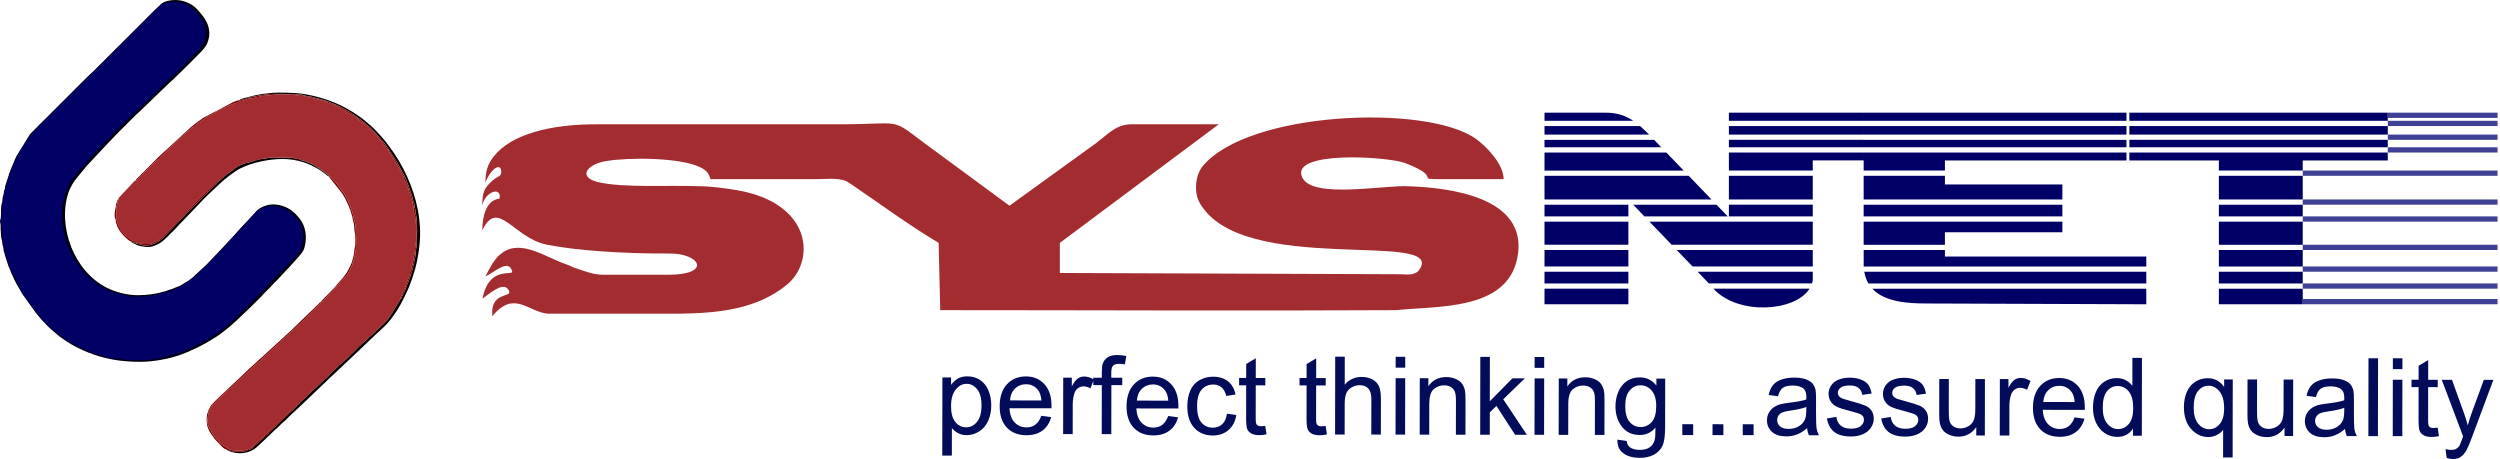 <?xml version="1.0" encoding="UTF-8" standalone="no"?><!DOCTYPE svg PUBLIC "-//W3C//DTD SVG 1.1//EN" "http://www.w3.org/Graphics/SVG/1.1/DTD/svg11.dtd"><svg width="100%" height="100%" viewBox="0 0 985 181" version="1.1" xmlns="http://www.w3.org/2000/svg" xmlns:xlink="http://www.w3.org/1999/xlink" xml:space="preserve" xmlns:serif="http://www.serif.com/" style="fill-rule:evenodd;clip-rule:evenodd;stroke-linejoin:round;stroke-miterlimit:2;"><path d="M371.254,179.483l0.049,-30.752l3.425,0.005l-0.006,2.922c0.809,-1.125 1.727,-1.972 2.748,-2.534c1.011,-0.563 2.245,-0.847 3.698,-0.847c1.901,0.006 3.572,0.492 5.014,1.47c1.448,0.972 2.54,2.354 3.278,4.124c0.732,1.78 1.103,3.725 1.098,5.844c-0,2.262 -0.415,4.305 -1.229,6.124c-0.814,1.813 -2.005,3.206 -3.562,4.173c-1.546,0.961 -3.184,1.442 -4.899,1.442c-1.257,-0 -2.387,-0.268 -3.371,-0.798c-0.999,-0.53 -1.813,-1.196 -2.452,-1.999l-0.017,10.843l-3.769,-0.006l-0.005,-0.011Zm3.458,-19.5c-0.006,2.851 0.573,4.96 1.72,6.325c1.153,1.36 2.551,2.049 4.195,2.054c1.672,0.006 3.097,-0.699 4.288,-2.114c1.196,-1.415 1.792,-3.594 1.797,-6.56c0.006,-2.83 -0.573,-4.943 -1.731,-6.353c-1.164,-1.404 -2.546,-2.108 -4.157,-2.108c-1.601,-0.006 -3.015,0.743 -4.244,2.234c-1.24,1.497 -1.858,3.665 -1.863,6.522l-0.005,-0Zm35.554,3.84l3.9,0.519c-0.612,2.261 -1.748,4.026 -3.408,5.271c-1.656,1.245 -3.775,1.874 -6.348,1.868c-3.239,-0.005 -5.806,-1.005 -7.707,-3.01c-1.896,-1.993 -2.841,-4.801 -2.835,-8.406c0.005,-3.725 0.967,-6.626 2.89,-8.68c1.922,-2.059 4.413,-3.081 7.477,-3.075c2.967,0.005 5.381,1.016 7.254,3.037c1.874,2.021 2.814,4.867 2.808,8.527c0,0.224 -0.005,0.557 -0.022,0.999l-16.551,-0.027c0.137,2.436 0.82,4.304 2.06,5.604c1.234,1.289 2.78,1.945 4.632,1.95c1.376,0.006 2.556,-0.36 3.528,-1.087c0.978,-0.726 1.754,-1.89 2.327,-3.485l-0.005,-0.005Zm-12.323,-6.058l12.378,0.022c-0.164,-1.868 -0.64,-3.272 -1.415,-4.206c-1.191,-1.453 -2.748,-2.185 -4.649,-2.185c-1.726,-0.005 -3.179,0.568 -4.359,1.726c-1.174,1.153 -1.824,2.699 -1.955,4.643Zm20.932,13.268l0.032,-22.231l3.387,0.005l-0.005,3.408c0.868,-1.573 1.666,-2.616 2.403,-3.113c0.737,-0.508 1.54,-0.754 2.42,-0.754c1.272,0 2.562,0.404 3.873,1.196l-1.344,3.474c-0.912,-0.518 -1.83,-0.77 -2.742,-0.775c-0.82,-0 -1.557,0.246 -2.207,0.737c-0.65,0.492 -1.114,1.175 -1.393,2.054c-0.426,1.333 -0.634,2.797 -0.639,4.386l-0.016,11.619l-3.769,-0.006Zm15.207,0.022l0.027,-19.32l-3.343,-0.006l0.006,-2.911l3.342,0.005l0.006,-2.354c-0,-1.491 0.131,-2.6 0.399,-3.321c0.36,-0.967 0.994,-1.759 1.906,-2.365c0.912,-0.607 2.19,-0.901 3.829,-0.901c1.06,0.005 2.234,0.136 3.518,0.387l-0.568,3.294c-0.787,-0.136 -1.519,-0.207 -2.218,-0.207c-1.142,-0 -1.955,0.234 -2.431,0.721c-0.469,0.486 -0.71,1.392 -0.71,2.72l0,2.032l4.326,0.005l-0.005,2.912l-4.283,-0.006l-0.032,19.321l-3.769,-0.006Zm26.175,-7.156l3.9,0.519c-0.611,2.262 -1.748,4.021 -3.408,5.266c-1.655,1.245 -3.775,1.874 -6.347,1.868c-3.24,-0.005 -5.807,-1.005 -7.708,-3.01c-1.895,-1.993 -2.84,-4.801 -2.835,-8.406c0.006,-3.725 0.967,-6.62 2.89,-8.674c1.923,-2.06 4.413,-3.081 7.478,-3.076c2.966,0.006 5.38,1.016 7.254,3.037c1.873,2.022 2.813,4.867 2.807,8.527c0,0.224 -0.005,0.557 -0.021,1l-16.557,-0.028c0.142,2.437 0.82,4.31 2.06,5.605c1.234,1.289 2.78,1.944 4.632,1.95c1.376,-0 2.556,-0.361 3.528,-1.087c0.978,-0.727 1.754,-1.89 2.327,-3.485l0,-0.006Zm-12.323,-6.057l12.378,0.022c-0.164,-1.874 -0.639,-3.272 -1.415,-4.206c-1.191,-1.453 -2.747,-2.185 -4.648,-2.185c-1.732,-0 -3.179,0.573 -4.359,1.726c-1.175,1.152 -1.825,2.704 -1.956,4.643Zm35.505,5.151l3.682,0.519c-0.41,2.529 -1.442,4.506 -3.108,5.937c-1.666,1.437 -3.714,2.147 -6.134,2.141c-3.032,-0.005 -5.474,-0.999 -7.314,-2.988c-1.847,-1.988 -2.764,-4.828 -2.759,-8.526c0.006,-2.398 0.404,-4.49 1.202,-6.287c0.797,-1.792 2.005,-3.141 3.632,-4.026c1.623,-0.896 3.387,-1.344 5.299,-1.344c2.403,0.006 4.386,0.617 5.91,1.836c1.535,1.223 2.513,2.96 2.939,5.2l-3.644,0.551c-0.344,-1.491 -0.955,-2.616 -1.851,-3.37c-0.885,-0.748 -1.956,-1.131 -3.212,-1.136c-1.901,-0.006 -3.441,0.672 -4.638,2.026c-1.185,1.361 -1.786,3.502 -1.791,6.446c-0.006,2.982 0.562,5.146 1.704,6.495c1.147,1.354 2.638,2.032 4.474,2.037c1.485,0 2.72,-0.448 3.708,-1.349c0.995,-0.901 1.623,-2.289 1.89,-4.168l0.011,0.006Zm15.071,4.801l0.508,3.327c-1.06,0.218 -2.01,0.333 -2.835,0.333c-1.36,-0.006 -2.42,-0.219 -3.174,-0.656c-0.748,-0.437 -1.278,-1.005 -1.584,-1.709c-0.306,-0.71 -0.453,-2.196 -0.453,-4.458l0.022,-12.809l-2.786,-0.005l0.005,-2.912l2.786,0.006l0.011,-5.495l3.775,-2.256l-0.011,7.762l3.769,0.005l-0.006,2.912l-3.769,-0.006l-0.022,13.022c0,1.076 0.061,1.77 0.197,2.076c0.131,0.306 0.344,0.546 0.645,0.737c0.3,0.181 0.726,0.274 1.283,0.274c0.415,-0 0.967,-0.05 1.644,-0.148l-0.005,0Zm23.799,0.038l0.508,3.327c-1.059,0.218 -2.004,0.333 -2.835,0.333c-1.365,-0.005 -2.419,-0.218 -3.173,-0.655c-0.749,-0.437 -1.278,-1.005 -1.584,-1.71c-0.306,-0.71 -0.454,-2.196 -0.448,-4.457l0.022,-12.81l-2.786,-0.005l0.005,-2.911l2.781,-0l0.005,-5.496l3.775,-2.256l-0.011,7.762l3.769,0.006l-0.006,2.911l-3.769,-0.005l-0.022,13.022c-0.005,1.076 0.06,1.77 0.197,2.076c0.126,0.306 0.344,0.546 0.645,0.737c0.3,0.18 0.726,0.268 1.283,0.273c0.415,0 0.967,-0.049 1.644,-0.147l0,0.005Zm3.715,3.365l0.049,-30.671l3.769,0.006l-0.016,11.039c1.753,-2.048 3.96,-3.064 6.631,-3.059c1.633,0.005 3.053,0.328 4.266,0.978c1.207,0.65 2.07,1.546 2.589,2.687c0.519,1.142 0.776,2.808 0.77,4.976l-0.022,14.071l-3.769,-0.005l0.022,-14.055c0.006,-1.879 -0.398,-3.25 -1.207,-4.107c-0.808,-0.858 -1.955,-1.289 -3.441,-1.289c-1.104,-0 -2.147,0.284 -3.13,0.857c-0.978,0.579 -1.672,1.36 -2.092,2.354c-0.415,0.984 -0.628,2.349 -0.628,4.092l-0.022,12.137l-3.769,-0.005l-0,-0.006Zm23.865,-26.339l0.005,-4.288l3.769,0.005l-0.005,4.288l-3.769,-0.005Zm-0.044,26.377l0.038,-22.231l3.769,0.005l-0.038,22.232l-3.769,-0.006Zm9.515,0.017l0.039,-22.232l3.381,0.005l-0.006,3.158c1.628,-2.415 3.988,-3.622 7.063,-3.616c1.344,-0 2.573,0.245 3.693,0.726c1.12,0.481 1.961,1.114 2.512,1.896c0.558,0.781 0.951,1.709 1.169,2.78c0.137,0.699 0.208,1.923 0.202,3.66l-0.021,13.65l-3.769,-0.005l0.021,-13.509c0,-1.535 -0.136,-2.682 -0.431,-3.441c-0.29,-0.759 -0.814,-1.366 -1.557,-1.824c-0.737,-0.454 -1.617,-0.683 -2.616,-0.683c-1.601,-0 -2.983,0.502 -4.146,1.518c-1.169,1.011 -1.748,2.944 -1.754,5.79l-0.021,12.132l-3.769,-0.005l0.01,-0Zm23.838,0.033l0.049,-30.672l3.769,0.006l-0.027,17.468l8.925,-9.018l4.867,0.011l-8.494,8.248l9.314,13.984l-4.638,-0.006l-7.363,-11.372l-2.617,2.54l-0.01,8.816l-3.775,-0.005Zm21.445,-26.351l0.006,-4.282l3.769,0.005l-0.006,4.283l-3.769,-0.006Zm-0.043,26.389l0.038,-22.232l3.769,0.005l-0.038,22.232l-3.769,-0.005Zm9.515,0.016l0.038,-22.232l3.381,0.006l-0.005,3.157c1.628,-2.42 3.993,-3.621 7.068,-3.616c1.344,0.005 2.567,0.246 3.687,0.727c1.12,0.48 1.967,1.114 2.518,1.895c0.558,0.776 0.951,1.71 1.169,2.78c0.137,0.699 0.208,1.923 0.202,3.66l-0.021,13.65l-3.769,-0.005l0.021,-13.508c0,-1.535 -0.136,-2.682 -0.431,-3.442c-0.29,-0.753 -0.814,-1.36 -1.557,-1.824c-0.737,-0.448 -1.617,-0.683 -2.616,-0.683c-1.601,-0.005 -2.983,0.503 -4.146,1.519c-1.169,1.016 -1.748,2.944 -1.748,5.784l-0.022,12.132l-3.769,-0.005l-0,0.005Zm23.127,1.879l3.644,0.519c0.147,1.125 0.573,1.95 1.273,2.469c0.934,0.694 2.212,1.043 3.834,1.049c1.743,0.005 3.092,-0.344 4.042,-1.038c0.951,-0.688 1.595,-1.666 1.934,-2.911c0.197,-0.765 0.289,-2.371 0.279,-4.818c-1.65,1.939 -3.704,2.906 -6.162,2.9c-3.053,-0.005 -5.424,-1.109 -7.09,-3.315c-1.672,-2.202 -2.507,-4.845 -2.502,-7.921c0.006,-2.119 0.393,-4.075 1.158,-5.866c0.77,-1.792 1.885,-3.168 3.343,-4.146c1.459,-0.978 3.174,-1.459 5.146,-1.453c2.616,0.005 4.779,1.076 6.478,3.223l0.005,-2.743l3.469,0.006l-0.033,19.2c-0.005,3.463 -0.36,5.91 -1.07,7.352c-0.7,1.442 -1.825,2.579 -3.343,3.414c-1.53,0.836 -3.409,1.257 -5.637,1.251c-2.65,-0.005 -4.78,-0.601 -6.408,-1.797c-1.633,-1.185 -2.414,-2.977 -2.354,-5.369l-0.006,-0.006Zm3.103,-13.333c-0.005,2.906 0.574,5.025 1.726,6.363c1.158,1.333 2.611,2.01 4.354,2.01c1.737,0 3.184,-0.661 4.364,-1.982c1.174,-1.328 1.759,-3.409 1.764,-6.255c0.006,-2.715 -0.6,-4.763 -1.802,-6.145c-1.202,-1.376 -2.655,-2.065 -4.359,-2.07c-1.677,-0 -3.103,0.672 -4.277,2.026c-1.175,1.355 -1.764,3.365 -1.764,6.042l-0.006,0.011Zm22.489,11.531l0.005,-4.283l4.282,0.006l-0.005,4.282l-4.282,-0.005Zm11.902,0.016l0.005,-4.282l4.283,0.005l-0.006,4.282l-4.282,-0.005Zm11.902,0.016l0.006,-4.282l4.282,0.005l-0.005,4.283l-4.283,-0.006Zm25.357,-2.742c-1.404,1.191 -2.753,2.021 -4.043,2.513c-1.294,0.492 -2.682,0.732 -4.167,0.726c-2.442,-0.005 -4.321,-0.6 -5.632,-1.791c-1.311,-1.186 -1.966,-2.71 -1.966,-4.556c-0,-1.087 0.256,-2.075 0.748,-2.977c0.502,-0.901 1.158,-1.611 1.955,-2.152c0.803,-0.541 1.71,-0.956 2.715,-1.229c0.743,-0.191 1.863,-0.371 3.36,-0.563c3.037,-0.349 5.293,-0.781 6.724,-1.278c0.016,-0.513 0.022,-0.841 0.022,-0.978c-0,-1.529 -0.355,-2.611 -1.066,-3.239c-0.961,-0.852 -2.398,-1.272 -4.293,-1.278c-1.775,0 -3.092,0.311 -3.933,0.929c-0.852,0.622 -1.475,1.72 -1.884,3.304l-3.682,-0.518c0.333,-1.574 0.89,-2.857 1.661,-3.824c0.77,-0.972 1.884,-1.71 3.342,-2.24c1.453,-0.519 3.141,-0.781 5.059,-0.775c1.901,0.005 3.446,0.229 4.637,0.682c1.185,0.448 2.065,1.006 2.617,1.683c0.557,0.683 0.945,1.535 1.174,2.573c0.12,0.644 0.18,1.797 0.18,3.463l-0.005,4.998c-0.006,3.49 0.071,5.697 0.224,6.631c0.147,0.934 0.464,1.83 0.917,2.682l-3.938,-0.005c-0.377,-0.792 -0.617,-1.721 -0.721,-2.786l-0.005,0.005Zm-0.29,-8.352c-1.371,0.558 -3.425,1.022 -6.167,1.404c-1.557,0.219 -2.655,0.47 -3.299,0.743c-0.645,0.279 -1.136,0.683 -1.491,1.213c-0.35,0.535 -0.53,1.13 -0.536,1.786c0,0.994 0.377,1.83 1.142,2.496c0.765,0.661 1.874,1 3.337,1c1.453,0.005 2.743,-0.306 3.879,-0.945c1.125,-0.628 1.966,-1.486 2.491,-2.578c0.409,-0.847 0.611,-2.098 0.617,-3.748l0.022,-1.371l0.005,0Zm8.095,4.507l3.726,-0.596c0.207,1.492 0.792,2.633 1.742,3.436c0.956,0.792 2.294,1.196 4.009,1.196c1.737,0 3.021,-0.344 3.868,-1.054c0.83,-0.693 1.256,-1.524 1.262,-2.474c-0,-0.847 -0.377,-1.519 -1.126,-2.01c-0.53,-0.334 -1.813,-0.76 -3.851,-1.284c-2.758,-0.694 -4.659,-1.3 -5.73,-1.808c-1.065,-0.519 -1.868,-1.213 -2.414,-2.114c-0.546,-0.896 -0.825,-1.884 -0.825,-2.971c0,-0.995 0.23,-1.907 0.683,-2.748c0.459,-0.841 1.076,-1.54 1.852,-2.098c0.584,-0.426 1.387,-0.792 2.392,-1.087c1.016,-0.3 2.092,-0.447 3.25,-0.447c1.737,0.005 3.267,0.251 4.578,0.764c1.322,0.503 2.294,1.191 2.917,2.049c0.617,0.863 1.054,2.015 1.289,3.457l-3.687,0.508c-0.164,-1.158 -0.645,-2.064 -1.448,-2.714c-0.797,-0.651 -1.928,-0.978 -3.386,-0.978c-1.721,-0.006 -2.956,0.278 -3.693,0.852c-0.737,0.568 -1.109,1.24 -1.109,2.005c0,0.486 0.148,0.928 0.454,1.321c0.305,0.399 0.781,0.738 1.442,1.006c0.376,0.142 1.48,0.464 3.321,0.972c2.654,0.71 4.506,1.294 5.566,1.748c1.059,0.448 1.884,1.114 2.48,1.972c0.606,0.863 0.901,1.933 0.901,3.222c-0.005,1.251 -0.371,2.426 -1.109,3.529c-0.737,1.109 -1.792,1.961 -3.168,2.567c-1.387,0.607 -2.95,0.902 -4.692,0.902c-2.884,-0.006 -5.091,-0.607 -6.604,-1.803c-1.508,-1.202 -2.469,-2.977 -2.89,-5.32Zm21.418,0.033l3.725,-0.596c0.208,1.497 0.792,2.638 1.743,3.441c0.956,0.792 2.294,1.197 4.009,1.197c1.732,0.005 3.021,-0.344 3.862,-1.049c0.83,-0.694 1.256,-1.524 1.262,-2.475c-0,-0.852 -0.377,-1.518 -1.125,-2.01c-0.53,-0.333 -1.814,-0.759 -3.851,-1.283c-2.759,-0.694 -4.66,-1.3 -5.73,-1.808c-1.065,-0.514 -1.868,-1.218 -2.415,-2.114c-0.546,-0.891 -0.824,-1.885 -0.819,-2.972c0,-0.994 0.229,-1.906 0.683,-2.747c0.459,-0.842 1.076,-1.541 1.852,-2.098c0.59,-0.431 1.387,-0.792 2.392,-1.087c1.016,-0.3 2.092,-0.448 3.25,-0.442c1.737,-0 3.267,0.251 4.578,0.764c1.322,0.503 2.294,1.191 2.917,2.049c0.617,0.868 1.054,2.015 1.289,3.457l-3.687,0.508c-0.164,-1.158 -0.645,-2.059 -1.448,-2.714c-0.797,-0.65 -1.928,-0.973 -3.387,-0.978c-1.72,-0 -2.955,0.278 -3.692,0.852c-0.738,0.568 -1.109,1.24 -1.109,2.005c-0,0.486 0.147,0.928 0.453,1.322c0.306,0.398 0.787,0.737 1.442,1.005c0.377,0.142 1.481,0.464 3.322,0.966c2.654,0.711 4.506,1.301 5.56,1.748c1.06,0.454 1.885,1.12 2.48,1.978c0.606,0.863 0.907,1.939 0.901,3.223c0,1.25 -0.371,2.425 -1.108,3.534c-0.738,1.103 -1.792,1.961 -3.169,2.562c-1.387,0.606 -2.949,0.901 -4.692,0.895c-2.884,-0.005 -5.091,-0.606 -6.604,-1.797c-1.507,-1.201 -2.469,-2.977 -2.889,-5.326l0.005,-0.01Zm37.428,6.696l0.006,-3.304c-1.732,2.512 -4.075,3.769 -7.041,3.763c-1.306,-0.005 -2.529,-0.251 -3.66,-0.759c-1.136,-0.508 -1.978,-1.136 -2.524,-1.89c-0.551,-0.77 -0.934,-1.693 -1.152,-2.791c-0.148,-0.743 -0.224,-1.912 -0.224,-3.513l0.022,-13.759l3.769,0.005l-0.022,12.301c-0,1.967 0.076,3.294 0.224,3.966c0.235,0.994 0.732,1.764 1.502,2.333c0.765,0.568 1.704,0.852 2.829,0.852c1.131,0.005 2.185,-0.279 3.174,-0.858c0.983,-0.573 1.688,-1.365 2.103,-2.36c0.41,-0.994 0.617,-2.441 0.623,-4.331l0.021,-11.886l3.769,0.005l-0.032,22.232l-3.387,-0.006Zm9.259,0.011l0.038,-22.231l3.387,0.005l-0.006,3.403c0.863,-1.573 1.666,-2.616 2.404,-3.113c0.737,-0.508 1.545,-0.754 2.425,-0.749c1.267,0 2.562,0.404 3.873,1.196l-1.35,3.475c-0.912,-0.514 -1.824,-0.771 -2.742,-0.776c-0.819,-0 -1.556,0.246 -2.206,0.737c-0.65,0.492 -1.115,1.175 -1.393,2.054c-0.426,1.333 -0.634,2.797 -0.634,4.386l-0.016,11.619l-3.78,-0.006Zm29.48,-7.15l3.9,0.519c-0.612,2.261 -1.748,4.026 -3.408,5.271c-1.661,1.246 -3.775,1.874 -6.348,1.868c-3.239,-0.005 -5.806,-1.005 -7.707,-3.009c-1.895,-1.994 -2.84,-4.802 -2.835,-8.407c0.005,-3.725 0.967,-6.62 2.89,-8.674c1.922,-2.059 4.413,-3.086 7.478,-3.081c2.966,0.006 5.38,1.016 7.254,3.037c1.873,2.021 2.813,4.867 2.807,8.527c0,0.224 -0.005,0.557 -0.022,0.999l-16.556,-0.021c0.142,2.436 0.819,4.304 2.059,5.599c1.235,1.289 2.781,1.944 4.632,1.95c1.377,-0 2.557,-0.361 3.529,-1.087c0.978,-0.732 1.748,-1.89 2.327,-3.491Zm-12.329,-6.058l12.378,0.022c-0.158,-1.873 -0.633,-3.272 -1.415,-4.206c-1.19,-1.453 -2.742,-2.185 -4.648,-2.185c-1.732,-0.005 -3.179,0.574 -4.359,1.726c-1.174,1.153 -1.824,2.704 -1.956,4.643Zm35.325,13.29l0.006,-2.818c-1.409,2.19 -3.48,3.288 -6.216,3.283c-1.77,-0.006 -3.398,-0.492 -4.873,-1.47c-1.48,-0.978 -2.627,-2.338 -3.452,-4.08c-0.808,-1.754 -1.213,-3.758 -1.213,-6.031c0,-2.212 0.377,-4.217 1.115,-6.025c0.748,-1.797 1.852,-3.184 3.332,-4.135c1.475,-0.961 3.13,-1.436 4.949,-1.431c1.343,0 2.534,0.29 3.572,0.852c1.043,0.569 1.89,1.311 2.546,2.218l0.016,-11.028l3.769,0.005l-0.049,30.671l-3.513,-0.005l0.011,-0.006Zm-11.891,-11.105c-0.006,2.841 0.59,4.96 1.797,6.369c1.196,1.41 2.616,2.109 4.25,2.114c1.649,0.006 3.048,-0.666 4.206,-2.01c1.152,-1.338 1.731,-3.386 1.737,-6.145c0.005,-3.026 -0.579,-5.255 -1.754,-6.68c-1.169,-1.426 -2.616,-2.131 -4.331,-2.131c-1.677,-0.005 -3.081,0.672 -4.212,2.032c-1.125,1.36 -1.693,3.507 -1.693,6.446l-0,0.005Zm47.408,19.681l0.016,-10.908c-0.585,0.819 -1.404,1.497 -2.458,2.037c-1.049,0.541 -2.174,0.809 -3.359,0.803c-2.639,0 -4.895,-1.054 -6.801,-3.162c-1.89,-2.103 -2.84,-4.988 -2.835,-8.647c0.005,-2.229 0.393,-4.228 1.163,-5.993c0.782,-1.764 1.907,-3.102 3.376,-4.009c1.475,-0.912 3.086,-1.365 4.84,-1.365c2.747,0.005 4.9,1.158 6.473,3.468l0.005,-2.982l3.387,0.005l-0.049,30.753l-3.769,-0.005l0.011,0.005Zm-11.575,-19.719c-0.006,2.857 0.59,4.998 1.786,6.429c1.196,1.426 2.633,2.141 4.304,2.147c1.606,-0 2.988,-0.672 4.152,-2.032c1.158,-1.36 1.742,-3.419 1.742,-6.194c0.006,-2.955 -0.606,-5.179 -1.824,-6.675c-1.218,-1.492 -2.644,-2.234 -4.294,-2.24c-1.633,0 -3.02,0.688 -4.156,2.076c-1.137,1.382 -1.71,3.545 -1.716,6.484l0.006,0.005Zm35.778,11.236l0.006,-3.305c-1.732,2.519 -4.075,3.769 -7.041,3.764c-1.306,-0.006 -2.529,-0.251 -3.666,-0.754c-1.13,-0.508 -1.977,-1.141 -2.523,-1.895c-0.552,-0.77 -0.934,-1.694 -1.153,-2.792c-0.147,-0.742 -0.224,-1.911 -0.224,-3.512l0.022,-13.759l3.769,0.005l-0.022,12.301c0,1.961 0.077,3.294 0.224,3.971c0.235,0.994 0.732,1.765 1.502,2.333c0.765,0.562 1.705,0.852 2.83,0.852c1.131,-0 2.185,-0.284 3.174,-0.858c0.988,-0.579 1.687,-1.371 2.103,-2.359c0.409,-0.989 0.617,-2.442 0.622,-4.332l0.022,-11.892l3.769,0.006l-0.038,22.232l-3.381,-0.006l0.005,0Zm23.827,-2.747c-1.404,1.19 -2.753,2.021 -4.048,2.512c-1.289,0.492 -2.676,0.732 -4.162,0.732c-2.442,-0.005 -4.321,-0.601 -5.632,-1.791c-1.311,-1.186 -1.966,-2.71 -1.966,-4.562c-0,-1.087 0.257,-2.075 0.748,-2.976c0.503,-0.902 1.153,-1.612 1.956,-2.153c0.803,-0.54 1.704,-0.956 2.715,-1.234c0.742,-0.191 1.862,-0.372 3.359,-0.557c3.037,-0.35 5.293,-0.781 6.724,-1.278c0.011,-0.514 0.022,-0.842 0.022,-0.978c-0,-1.53 -0.355,-2.606 -1.065,-3.239c-0.967,-0.847 -2.398,-1.273 -4.299,-1.279c-1.775,-0.005 -3.092,0.312 -3.933,0.929c-0.852,0.617 -1.475,1.721 -1.885,3.305l-3.681,-0.519c0.339,-1.579 0.89,-2.857 1.666,-3.824c0.77,-0.967 1.884,-1.71 3.343,-2.234c1.453,-0.519 3.141,-0.781 5.058,-0.776c1.901,0 3.447,0.224 4.637,0.678c1.186,0.453 2.065,1.005 2.617,1.688c0.557,0.677 0.945,1.535 1.169,2.572c0.125,0.645 0.186,1.797 0.18,3.463l-0.005,4.999c-0.006,3.49 0.071,5.697 0.224,6.631c0.147,0.934 0.464,1.83 0.917,2.682l-3.938,-0.006c-0.377,-0.792 -0.617,-1.72 -0.721,-2.785Zm-0.29,-8.352c-1.371,0.557 -3.424,1.021 -6.167,1.403c-1.556,0.219 -2.654,0.465 -3.299,0.743c-0.644,0.279 -1.136,0.683 -1.486,1.213c-0.349,0.535 -0.529,1.125 -0.535,1.786c0,0.989 0.377,1.825 1.142,2.496c0.764,0.667 1.873,1 3.337,1.006c1.453,-0 2.742,-0.306 3.884,-0.945c1.125,-0.629 1.966,-1.492 2.491,-2.579c0.409,-0.846 0.612,-2.097 0.617,-3.747l0.022,-1.371l-0.006,-0.005Zm9.499,11.154l0.05,-30.671l3.769,0.005l-0.05,30.671l-3.769,-0.005Zm9.647,-26.372l0.005,-4.288l3.769,0.005l-0.005,4.283l-3.769,-0.006l-0,0.006Zm-0.044,26.383l0.033,-22.232l3.769,0.005l-0.033,22.232l-3.769,-0.005Zm17.704,-3.332l0.508,3.326c-1.06,0.219 -2.005,0.333 -2.835,0.333c-1.366,0 -2.42,-0.218 -3.179,-0.655c-0.749,-0.437 -1.273,-1.005 -1.579,-1.71c-0.306,-0.71 -0.453,-2.19 -0.448,-4.457l0.016,-12.809l-2.785,-0.006l0.005,-2.911l2.786,0.005l0.011,-5.495l3.774,-2.256l-0.016,7.762l3.769,0.006l-0.006,2.911l-3.769,-0.005l-0.016,13.022c-0.005,1.076 0.06,1.77 0.197,2.076c0.125,0.305 0.344,0.546 0.644,0.737c0.301,0.18 0.727,0.273 1.284,0.273c0.41,0 0.961,-0.049 1.644,-0.147l-0.005,-0Zm3.528,11.913l-0.42,-3.485c0.83,0.224 1.54,0.339 2.157,0.339c0.842,-0 1.513,-0.142 2.016,-0.421c0.508,-0.278 0.923,-0.672 1.245,-1.169c0.235,-0.382 0.623,-1.311 1.153,-2.813c0.071,-0.208 0.18,-0.513 0.339,-0.923l-8.407,-22.314l4.026,0.006l4.621,12.842c0.606,1.622 1.136,3.337 1.611,5.134c0.437,-1.693 0.956,-3.359 1.563,-4.998l4.757,-12.956l3.764,0.005l-8.44,22.609c-0.912,2.43 -1.616,4.102 -2.124,5.02c-0.672,1.234 -1.448,2.141 -2.311,2.72c-0.874,0.579 -1.906,0.857 -3.103,0.857c-0.726,0 -1.54,-0.153 -2.436,-0.453l-0.011,0Z" style="fill:#030c59;fill-rule:nonzero;"/><path d="M714.23,63.208l-0,3.989l-33.045,0l0,-7.106l53.09,-0l0,3.117l-20.045,0Zm-33.045,-5.181l0,-2.935l53.09,-0l0,2.935l-53.09,0Zm0,-5.004l0,-3.361l53.09,0l0,3.361l-53.09,-0Zm0,-5.424l0,-3.211l53.09,-0l0,3.211l-53.09,-0Zm33.045,21.662l-0,9.325l-33.045,-0l0,-9.325l33.045,-0Zm-0,11.388l-0,4.613l-33.045,-0l0,-4.613l33.045,0Zm-0,6.682l-0,9.099l-55.595,-0l-8.751,-9.099l64.346,0Zm-0,11.162l-0,6.5l-47.357,-0l-6.252,-6.5l53.609,0Zm-0,8.563l-0,3.383c-0.066,0.425 -0.171,0.833 -0.298,1.23l-40.637,0l-4.436,-4.613l45.371,0Zm-1.264,6.682c-5.793,9.187 -28.343,10.528 -37.861,0l37.861,0Zm-65.068,-28.471l-4.437,-4.612l32.847,-0l4.436,4.612l-32.846,0Zm-6.318,-4.612l-0,4.612l-33.045,0l0,-4.612l33.045,-0Zm-0,6.682l-0,9.098l-33.045,0l0,-9.098l33.045,-0Zm-0,11.162l-0,6.499l-33.045,0l0,-6.499l33.045,-0Zm-0,8.563l-0,4.613l-33.045,-0l0,-4.613l33.045,-0Zm-0,6.682l-0,6.135l-33.045,0l0,-6.135l33.045,-0Zm-33.045,-35.153l0,-9.325l56.82,0l8.966,9.325l-65.786,0Zm0,-11.388l0,-7.107l48.003,0l6.831,7.107l-54.834,-0Zm0,-9.17l0,-2.936l43.192,0l2.825,2.936l-46.017,-0Zm0,-5.005l0,-8.635l24.134,0c4.48,0 7.852,1.209 10.848,3.211l-34.976,0l-0,2.069l37.668,0c1.181,1.016 2.34,2.147 3.52,3.361l-41.199,-0l0.005,-0.006Zm230.431,-8.635l-0,3.211l101.822,0l-0,-3.211l-102.953,0l-0,3.211l-103.554,0l-0,-3.211l104.691,0l-0.006,0Zm-0,5.275l-0,3.36l101.822,0l-0,-3.36l-101.822,-0Zm-1.131,-0l-0,3.36l-103.554,0l-0,-3.36l103.554,-0Zm1.131,5.424l-0,2.935l101.822,0l-0,-2.935l-101.822,-0Zm-0,5.004l-0,3.118l-72.667,-0l0,3.989l-32.018,-0l-0,-7.107l103.554,0l-0,3.118l36.394,-0l-0,3.989l33.045,-0l-0,-3.989l33.508,-0l-0,-3.118l-101.822,0l0.006,0Zm-104.685,-2.063l-0,-2.936l103.554,0l-0,2.936l-103.554,-0Zm32.018,11.239l0,3.404l46.271,0l-0,5.921l-78.289,-0l-0,-9.325l32.018,-0Zm46.271,11.388l-0,4.613l-78.289,-0l-0,-4.613l78.289,0Zm-0,6.682l-0,4.16l-46.271,0l0,4.939l-32.018,-0l-0,-9.099l78.289,0Zm-46.271,11.162l0,2.56l79.343,0l0,3.94l-111.334,-0c-0.016,-0.309 -0.022,-0.624 -0.022,-0.944l0,-5.55l32.019,-0l-0.006,-0.006Zm79.343,8.563l0,4.613l-109.485,0c-0.773,-1.308 -1.335,-2.836 -1.633,-4.613l111.118,0Zm0,6.682l0,6.136l-86.653,-0.315c-6.583,-0.022 -16.222,-0.369 -21.293,-5.815l107.946,-0l0,-0.006Zm61.637,-44.477l0,9.325l-33.045,-0l0,-9.325l33.045,-0Zm0,11.388l0,4.613l-33.045,-0l0,-4.613l33.045,0Zm0,6.682l0,9.099l-33.045,-0l0,-9.099l33.045,0Zm0,11.162l0,6.5l-33.045,-0l0,-6.5l33.045,0Zm0,8.563l0,4.613l-33.045,0l0,-4.613l33.045,0Zm0,6.682l0,6.136l-33.045,-0l0,-6.136l33.045,0Z" style="fill:#006;fill-rule:nonzero;"/><path d="M191.235,108.949c4.044,-1.986 9.12,-7.007 10.544,-2.091c0.618,2.141 -9.088,-2.555 -11.67,10.814c5.01,-3.818 8.657,-6.466 10.428,-3.145c1.523,2.869 -7.57,0.182 -6.56,10.064c8.536,-10.472 14.075,-1.694 21.849,-0.998l51.778,-0c15.256,-0.194 30.655,-1.705 42.452,-11.427c11.338,-9.347 10.02,-32.162 -19.742,-37.244c-4.033,-0.69 -10.759,-1.595 -14.743,-1.55c-11.317,-0.492 -30.441,0.744 -40.074,-1.656c-7.791,-1.936 -4.508,-6.93 3.36,-8.26c8.762,-1.478 29.58,-1.539 37.553,2.699c1.848,0.982 2.979,2.212 3.503,4.425l41.548,-0c4.993,-0 9.821,-0.756 13.021,1.401c11.747,7.929 23.24,16.503 35.346,23.709l0.623,26.507c59.921,-0 119.914,0.336 179.824,-0c15.725,-1.766 43.313,0.397 47.528,-20.471c4.972,-24.608 -28.15,-27.792 -42.584,-28.332c-9.562,-0.651 -38.127,5.147 -42.149,-3.51c-4.922,-10.582 32.995,-8.287 40.405,-5.694c16.641,6.395 1.644,6.395 16.641,6.395l22.324,0c0,-5.931 -6.886,-13.06 -11.162,-16.039c-19.532,-13.607 -89.672,-10.688 -107.444,10.963c-2.88,3.509 -3.514,10.191 -1.219,14.313c16.409,29.436 97.865,10.505 86.538,26.534c-1.738,2.455 -5.667,1.699 -7.019,1.699l-134.557,-0.502l-0,-11.857l62.63,-46.729l-34.11,-0.005c-6.317,-0.05 -9.192,3.641 -14.378,7.542l-33.983,24.554l-33.735,-24.83c-13.457,-10.086 -8.16,-7.255 -33.232,-7.255l-96.111,-0c-17.441,-0 -33.139,3.763 -40.168,12.712c-2.306,2.941 -3.239,5.744 -3.239,10.307c1.948,-5.346 5.772,-7.813 6.202,-4.883c0.381,2.599 -1.407,2.191 -3.449,4.061c-3.178,2.919 -3.994,4.436 -3.994,9.888c0.921,-5.463 7.719,-7.88 6.819,-2.792c-5.285,0.496 -6.819,7.046 -6.819,12.552c6.097,-13.027 12.287,2.969 25.419,5.578c11.482,2.285 29.619,3.592 48.373,3.488c12.056,-0.072 16.873,8.37 -0.624,8.37l-24.807,0.005c-4.728,0.028 -7.024,-1.147 -10.913,-2.372c-2.097,-0.662 -2.638,-1.165 -4.58,-1.821c-7.725,-2.599 -17.513,-9.954 -25.022,-4.436c-1.589,1.169 -3.25,2.494 -6.605,9.319l-0.016,-0Z" style="fill:#a32c30;"/><path d="M907.279,78.586l76.75,-0l-0,2.063l-76.75,0l0,-2.063Z" style="fill:#3e4095;"/><path d="M907.279,85.267l76.75,0l-0,2.064l-76.75,0l0,-2.064Z" style="fill:#3e4095;"/><path d="M907.279,96.43l76.75,-0l-0,2.069l-76.75,-0l0,-2.069Z" style="fill:#3e4095;"/><path d="M907.279,104.993l76.75,-0l-0,2.063l-76.75,0l0,-2.063Z" style="fill:#3e4095;"/><path d="M907.279,111.675l76.75,-0l-0,2.063l-76.75,0l0,-2.063Z" style="fill:#3e4095;"/><path d="M907.279,67.197l76.75,0l-0,2.064l-76.75,-0l0,-2.064Z" style="fill:#3e4095;"/><path d="M940.788,53.023l43.246,-0l0,2.063l-43.246,0l-0,-2.063Z" style="fill:#3e4095;"/><path d="M940.793,44.388l43.247,-0l-0,2.069l-43.247,-0l0,-2.069Z" style="fill:#3e4095;"/><path d="M940.788,58.027l43.246,0l0,2.064l-43.246,-0l-0,-2.064Z" style="fill:#3e4095;"/><path d="M940.793,47.599l43.247,-0l-0,2.069l-43.247,-0l0,-2.069Z" style="fill:#3e4095;"/><path d="M907.279,117.81l76.75,0l-0,2.064l-76.75,-0l0,-2.064Z" style="fill:#3e4095;"/><g id="_1290799132400"><path d="M0,86.887c0,0.606 0.108,0.876 0.202,1.415c0.094,0.566 0.014,1.118 0.041,1.698l0.188,3.166c0.108,0.715 0.122,0.782 0.297,1.321c0.283,0.876 -0.027,1.294 0.525,2.83c0.162,0.431 0.081,1.092 0.202,1.55c0.135,0.539 0.283,0.66 0.391,1.226c0.135,0.741 0.229,0.768 0.391,1.348l1.145,3.571c0.149,0.404 0.203,0.229 0.364,0.754l0.485,1.254c0.095,0.229 0.122,0.39 0.243,0.62l0.269,0.606c0.189,0.499 0.364,0.593 0.526,1.091c0.216,0.674 0.553,1.159 0.849,1.766l0.377,0.741c0.822,1.267 1.469,2.682 2.318,4.029l5.512,7.655c0.013,0.013 0.04,0.053 0.054,0.067l2.048,2.426c0.108,0.107 0.094,0.107 0.189,0.188c0.027,0.027 0.108,0.095 0.121,0.122l0.121,0.121c0.149,0.148 0.256,0.296 0.418,0.458l0.782,0.835c0.337,0.337 0.539,0.54 0.862,0.876c1.267,1.294 2.641,2.332 3.975,3.491c0.176,0.148 0.324,0.283 0.472,0.404l3.005,2.102c1.388,0.917 2.871,1.712 4.38,2.466c5.646,2.83 11.791,4.636 18.314,5.202c4.986,0.445 8.88,0.404 13.853,-0.418c3.679,-0.606 7.519,-1.644 10.902,-3.14c2.412,-1.064 4.811,-2.169 7.128,-3.436l3.248,-1.981c0.391,-0.256 0.714,-0.445 1.078,-0.66c1.819,-1.092 3.369,-2.507 5.027,-3.8l2.843,-2.507c3.355,-3.099 6.59,-6.334 9.837,-9.554c0.364,-0.364 0.459,-0.58 0.809,-0.93l2.682,-2.668c0.363,-0.364 0.458,-0.58 0.808,-0.93c0.62,-0.647 1.186,-1.159 1.806,-1.793l2.83,-3.018c0.013,-0.014 0.04,-0.054 0.054,-0.068c0.943,-1.118 2.115,-2.102 2.991,-3.234c0.31,-0.404 0.593,-0.579 0.903,-0.956l1.631,-1.847c1.24,-1.549 2.089,-2.048 2.628,-4.46c0.849,-3.868 0.323,-7.722 -2.103,-10.794l-1.509,-1.725c-0.512,-0.526 -1.078,-0.984 -1.671,-1.442c-2.439,-1.833 -6.549,-3.046 -9.783,-2.022c-1.415,0.459 -2.911,1.065 -3.935,2.157c-0,0.013 -0.122,0.134 -0.176,0.202l-6.764,7.29c-0.081,0.095 -0.216,0.256 -0.297,0.324l-2.116,2.358c0,-0 -0.148,0.135 -0.188,0.189l-3.949,4.258l-0.431,0.431c-0.013,0.014 -0.04,0.041 -0.054,0.067l-6.064,6.361c-0.067,0.054 -0.121,0.108 -0.202,0.175l-4.272,3.935c-0.175,0.148 -0.135,0.122 -0.323,0.297l-1.132,0.97c-0.283,0.216 -0.526,0.35 -0.809,0.566c-0.027,0.013 -0.054,0.04 -0.067,0.054l-3.302,2.035l-1.967,0.768c-0.391,0.162 -0.58,0.283 -0.957,0.404l-2.048,0.674c-0.445,0.135 -0.539,0.229 -0.998,0.364c-3.557,1.024 -6.953,1.536 -10.767,1.522c-4.123,0 -8.678,-1.185 -12.141,-2.924c-6.523,-3.288 -11.374,-9.325 -14.029,-16.049c-2.641,-6.698 -3.396,-14.568 -1.105,-21.467c0.377,-1.119 0.957,-2.197 1.523,-3.208c0.579,-1.037 1.294,-1.9 2.021,-2.83l3.194,-3.894c0.243,-0.283 0.323,-0.418 0.566,-0.687l8.719,-9.312c0.229,-0.229 0.404,-0.378 0.62,-0.62c3.274,-3.517 6.819,-6.886 10.214,-10.309c0.459,-0.458 0.809,-0.66 1.254,-1.119l11.575,-11.171c0.149,-0.135 0.176,-0.162 0.324,-0.297l0.269,-0.229c1.186,-0.983 2.237,-2.169 3.369,-3.22c0.014,-0.014 0.041,-0.041 0.068,-0.068c0.121,-0.121 0.188,-0.161 0.323,-0.296c2.493,-2.345 4.851,-4.838 7.291,-7.264c1.657,-1.657 3.166,-3.14 3.84,-5.74c1.105,-4.272 -0.687,-7.614 -3.194,-10.485c-0.741,-0.849 -1.482,-1.792 -2.358,-2.479c-2.978,-2.358 -6.819,-3.194 -10.619,-2.264c-0.889,0.215 -1.792,0.606 -2.452,1.145l-3.113,2.978c-0.202,0.216 -0.405,0.405 -0.62,0.634l-2.17,2.183c-0.013,0.013 -0.04,0.04 -0.067,0.067l-11.145,11.104c-0.296,0.283 -0.35,0.31 -0.633,0.62l-5.781,5.781c-0.095,0.095 -0.229,0.203 -0.324,0.297l-2.91,2.938c-0.647,0.687 -1.415,1.226 -2.076,1.9c-0.013,0.013 -0.04,0.04 -0.067,0.067l-5.431,5.39c-0.121,0.135 -0.188,0.216 -0.296,0.324l-0.93,0.93l-4.299,4.272c-0.013,0.013 -0.04,0.04 -0.054,0.067l-3.611,3.598c-0.095,0.108 -0.108,0.121 -0.176,0.189c-0.148,0.148 -0.134,0.148 -0.309,0.323l-2.763,2.709l-0.135,0.134l-4.703,4.744c-0.135,0.162 -0.148,0.216 -0.256,0.364l-4.878,7.937c-0.148,0.297 -0.081,0.094 -0.243,0.377c-0.633,1.2 -1.401,3.262 -1.738,3.989l-0.081,0.162l-0.741,1.873c-0.148,0.728 -0.148,0.418 -0.364,0.876c-0.202,0.418 -0.067,0.553 -0.256,0.984l-0.903,2.708c-0.067,0.432 -0.135,0.539 -0.296,0.944c-0.243,0.566 -0.108,0.404 -0.176,1.064c-0.094,0.782 -0.444,0.836 -0.485,1.887c-0.027,0.984 -0.323,1.105 -0.458,2.035c-0.121,0.808 0,1.32 -0.283,2.075c-0.552,1.482 -0.215,4.231 -0.418,5.808c-0.053,0.418 -0.242,0.593 -0.242,1.011l-0.081,0.027Z" style="fill:#000013;"/><path d="M0.553,84.272c-0,1.052 -0.122,1.941 -0.122,2.857l0.795,8.531c0.202,0.889 0.243,1.967 0.539,2.708c0.202,0.512 0.149,0.755 0.27,1.334c0.135,0.688 0.296,0.405 0.391,1.24c0.067,0.606 0.081,0.728 0.296,1.226c0.135,0.31 0.094,0.256 0.189,0.553c0.229,0.701 -0.014,0.094 0.296,0.579l1.28,3.544c0.068,0.149 0.122,0.216 0.149,0.243l3.045,6.132c0.108,0.215 0.095,0.296 0.229,0.525l1.577,2.52c0.243,0.391 0.391,0.512 0.62,0.984l1.28,1.846c0.162,0.229 0.135,0.162 0.297,0.431l0.377,0.512c1.213,1.523 2.291,3.059 3.557,4.528l2.237,2.493c0.297,0.324 0.486,0.526 0.769,0.836c0.916,0.983 2.29,1.94 3.126,2.857c0.256,0.283 0.04,0.067 0.243,0.242l2.331,1.536c0.485,0.297 0.862,0.795 1.321,1.146c0.673,0.498 1.388,0.728 2.088,1.159c0.836,0.498 0.795,0.62 2.049,1.186l4.608,2.115c0.715,0.364 1.092,0.634 1.941,0.849c0.66,0.162 0.296,0.297 1.253,0.405c0.647,0.08 0.539,0.296 1.159,0.444c0.243,0.054 0.472,0.027 0.701,0.068c0.849,0.161 0.135,0.027 0.579,0.296c0.418,0.256 0.782,0.081 1.267,0.216c0.323,0.094 0.66,0.391 1.092,0.471c1.024,0.189 0.862,-0.067 2.088,0.31c1.213,0.378 2.722,-0.161 3.814,0.337c1.28,0.58 4.258,0.31 5.821,0.324l4.474,-0.014c0.809,-0.013 0.701,-0.135 1.186,-0.323c0.917,-0.364 2.642,0.202 3.423,-0.391c0.256,-0.189 -0.202,-0.135 0.593,-0.256c0.324,-0.04 1.024,-0.04 1.388,-0.04c0.068,-0.283 0.054,-0.27 0.162,-0.432c1.442,-0.027 1.347,-0.323 2.655,-0.539l3.961,-1.388c0.176,-0.04 0.513,-0.067 0.674,-0.161l7.318,-3.599c0.498,-0.242 0.512,-0.458 1.037,-0.606c0.297,-0.081 0.364,-0.013 0.593,-0.148l0.243,-0.216c0.013,-0.013 0.04,-0.04 0.067,-0.067c0.458,-0.418 1.051,-0.539 1.334,-0.782c0.014,-0.013 0.041,-0.04 0.054,-0.067l0.62,-0.512c0.566,-0.364 1.267,-0.539 1.765,-0.957c0.014,-0.013 0.041,-0.04 0.068,-0.054c0.889,-0.741 0.957,-0.418 1.509,-1.078l0.943,-0.809c0.014,-0.013 0.041,-0.04 0.068,-0.067l1.01,-0.835c0.014,-0.014 0.041,-0.041 0.068,-0.068l1.078,-1.024c0.067,-0.067 0.121,-0.135 0.175,-0.202c0.607,-0.647 0.943,-0.593 2.561,-2.412l1.617,-1.483l0.134,-0.134l3.288,-3.315c0.135,-0.162 0.189,-0.243 0.337,-0.391c0.068,-0.068 0.095,-0.081 0.203,-0.162l0.512,-0.499c0.606,-0.7 1.455,-1.374 2.075,-2.021l1.698,-1.887c0.027,-0.013 0.054,-0.04 0.081,-0.053c0.027,-0.027 0.121,-0.095 0.148,-0.122c0.108,-0.094 0.256,-0.229 0.391,-0.364l1.509,-1.603c0.04,-0.041 0.189,-0.175 0.202,-0.175l0.472,-0.795c0.013,-0.014 0.04,-0.041 0.054,-0.068c0.013,-0.027 0.04,-0.04 0.054,-0.067l0.202,-0.297c0.31,-0.39 -0.054,-0.054 0.391,-0.283l0.485,-0.31c0.161,-0.148 0.256,-0.269 0.431,-0.444l7.668,-7.87c0.027,-0.027 0.094,-0.108 0.107,-0.135l2.817,-3.14c0.525,-0.728 0.755,-1.603 0.876,-2.439c0.215,-1.334 0.458,-0.808 0.458,-2.736c0,-0.889 0.162,-2.169 -0.054,-3.018c-0.094,-0.364 -0.283,-0.485 -0.377,-0.97c-0.108,-0.566 0.067,-0.688 -0.229,-1.078l-0.634,-1.119c-0.013,-0.027 -0.04,-0.054 -0.054,-0.081l-0.094,-0.175c-0.633,-1.145 -1.536,-1.671 -2.304,-2.763c-0.661,-0.929 -3.1,-2.52 -4.218,-2.816c-0.93,-0.243 -0.485,-0.269 -1.024,-0.445c-0.917,-0.31 -4.663,-0.323 -5.687,-0.04l-1.24,0.512c-2.075,0.822 -2.129,0.835 -3.625,2.763l-0.633,0.727c-0.027,0.027 -0.095,0.108 -0.108,0.135l-2.21,2.385c-0.836,0.741 -1.954,1.914 -2.547,2.803l-0.458,0.404c-0.405,0.324 -0.58,0.782 -0.984,1.132c-0.566,0.472 -0.876,1.011 -1.455,1.523c-0.971,0.849 -2.763,2.951 -3.598,4.003l-1.618,1.738c-0.134,0.148 -0.175,0.175 -0.309,0.31l-3.531,3.557c-0.634,0.607 -1.024,1.173 -1.671,1.685c-1.752,1.388 -2.911,3.072 -4.878,4.447l-2.669,2.062c-0.417,0.296 -1.671,1.213 -2.088,1.347c-0.405,0.135 -0.459,0.229 -0.782,0.324l-2.021,0.984c-0.162,0.121 0.013,0.08 -0.391,0.161l-0.957,0.216c-0.485,0.256 0.108,0.148 -0.93,0.256c-0.822,0.081 -0.674,0.35 -1.873,0.431c-0.633,0.041 -0.458,-0.013 -0.876,0.256c-0.512,0.324 -2.938,0.728 -3.746,0.822l-0.647,0.108c-0.027,0.013 -0.054,0.027 -0.094,0.04c-0.917,0.31 -5.849,0.31 -7.196,0.176c-0.661,-0.068 -1.308,-0.31 -1.941,-0.405c-2.035,-0.323 -0.984,-0.283 -1.725,-0.485c-0.795,-0.215 -1.24,0.068 -2.075,-0.35c-0.458,-0.229 -0.916,-0.175 -1.307,-0.458c-0.162,-0.108 -0.297,-0.162 -0.364,-0.176c-0.162,-0.04 -0.283,-0.027 -0.431,-0.067c-0.593,-0.162 0.579,0.283 -0.216,-0.067c-0.189,-0.081 -0.148,-0.095 -0.243,-0.162c-0.512,-0.364 -0.296,-0.108 -0.835,-0.377c-0.526,-0.256 -0.094,-0.216 -0.701,-0.364c-0.889,-0.216 -0.256,0.013 -0.849,-0.337l-1.523,-0.863c-0.444,-0.323 -0.848,-0.458 -1.253,-0.889l-3.84,-3.355c-0.243,-0.256 0.013,-0.014 -0.229,-0.243l-0.135,-0.108c-0.068,-0.054 -0.148,-0.121 -0.202,-0.175c-0.378,-0.323 -0.378,-0.337 -0.634,-0.633l-0.674,-0.822c-0.013,-0.027 -0.04,-0.054 -0.053,-0.068l-0.971,-1.415c-0.242,-0.417 -0.889,-0.97 -1.32,-1.657c-0.135,-0.202 -0.027,-0.054 -0.175,-0.337l-0.283,-0.445c-0.014,-0.027 -0.041,-0.054 -0.054,-0.067c-0.027,-0.027 -0.122,-0.202 -0.149,-0.229c-0.04,-0.081 -0.188,-0.324 -0.229,-0.391c-0.296,-0.566 -0.188,-0.62 -0.647,-1.173l-1.981,-4.271c-0.175,-0.472 -0.053,-0.472 -0.309,-0.93c-0.176,-0.31 -0.041,0.054 -0.176,-0.324c-0.067,-0.202 -0.067,-0.323 -0.107,-0.539c-0.081,-0.444 -0.216,-0.593 -0.31,-0.943c-0.229,-0.822 0.054,-1.226 -0.324,-1.9c0,-0 -0.121,-0.135 -0.188,-0.337c-0.176,-0.512 -0.108,-1.24 -0.176,-1.725c-0.215,-1.846 -0.431,-0.35 -0.417,-4.353c-0,-1.778 -0.256,-4.339 0.35,-5.956c0.229,-0.606 0.054,-1.172 0.337,-1.684c0.498,-0.903 0.31,-0.216 0.337,-1.685c1.159,-0.512 -0.148,-1.415 0.983,-1.496c0,-0.835 0.216,-0.687 0.405,-1.401c0.35,-1.28 2.035,-3.315 3.032,-4.38c0.552,-0.579 0.889,-1.361 1.482,-1.886c0.512,-0.459 0.027,-0 0.431,-0.432l0.661,-0.687c0.067,-0.094 0.175,-0.229 0.229,-0.283l1.226,-1.482c0.66,-0.849 1.429,-1.536 2.116,-2.385l5.269,-5.526c0.323,-0.39 0.539,-0.444 0.822,-0.889l0.957,-0.97c0.377,-0.297 0.161,-0.027 0.512,-0.351l0.458,-0.646c0.013,-0.027 0.04,-0.054 0.054,-0.081l0.431,-0.445l1.442,-1.442c0.202,-0.175 0.067,-0.054 0.243,-0.229l5.888,-5.808c0.014,-0.014 0.041,-0.04 0.068,-0.054l0.849,-0.795c0.781,-0.512 -0.324,0.499 0.242,-0.216l7.695,-7.384c0.014,-0.014 0.041,-0.041 0.067,-0.054l3.45,-3.504c0.445,-0.566 0.553,-0.418 1.011,-0.862l0.121,-0.122c0.081,-0.081 0.189,-0.202 0.243,-0.256l1.806,-1.779l0.31,-0.31l0.512,-0.485c0.027,-0.027 0.107,-0.094 0.121,-0.121l2.358,-2.129c0.593,-0.445 0.984,-1.092 1.496,-1.59l3.288,-3.544c0.014,-0.014 0.041,-0.041 0.067,-0.054l3.113,-3.113c0.337,-0.445 0.553,-1.038 0.809,-1.254c0.296,-0.256 0.418,-0.606 0.579,-0.956c0.216,-0.485 0.135,-0.795 0.405,-1.348c0.296,-0.62 0.364,-3.679 0.121,-4.38c-0.189,-0.512 -0.229,-0.309 -0.377,-1.064c-0.041,-0.189 -0,-0.121 -0.081,-0.324c-0.135,-0.35 -0.229,-0.242 -0.391,-0.714c-0.323,-0.916 -1.038,-1.549 -1.482,-2.398c-0.62,-1.186 -2.601,-3.167 -3.747,-3.882c-0.31,-0.188 -0.175,-0.121 -0.431,-0.296c-2.479,-1.711 -5.66,-1.55 -8.53,-1.226c-2.304,0.269 -2.304,0.97 -3.1,1.671l-1.873,1.617c-0.714,0.687 -1.334,1.496 -2.115,2.102c-0.027,0.014 -0.054,0.04 -0.068,0.054c-0.606,0.485 -1.105,1.172 -1.644,1.725l-0.889,0.849c-0.216,0.202 -0.351,0.35 -0.553,0.566l-0.808,0.808c-0.014,0.027 -0.041,0.054 -0.054,0.068l-7.924,7.977c-0.121,0.122 -0.148,0.149 -0.256,0.243c-0.189,0.189 -0.094,0.121 -0.31,0.31c-1.523,1.388 -2.911,2.992 -4.433,4.38l-0.849,0.889c-0.014,0.013 -0.041,0.04 -0.068,0.054c-0.013,0.013 -0.054,0.04 -0.067,0.054c-0.014,0.013 -0.054,0.04 -0.068,0.054c-0.013,0.013 -0.053,0.04 -0.067,0.054l-7.25,7.169c-0.013,0.013 -0.04,0.04 -0.067,0.067l-1.51,1.469l-0.134,0.135l-3.908,3.786c-0.014,0.014 -0.256,0.243 -0.256,0.257l-6.536,6.63c-1.132,1.051 -0.378,0.808 -1.483,1.482c-0.539,0.337 -0.97,0.93 -1.388,1.388c-0.121,0.135 -0.148,0.175 -0.296,0.323c-0.202,0.203 -0.35,0.31 -0.58,0.539c-0.242,0.243 -0.431,0.445 -0.619,0.634c-0.203,0.202 -0.364,0.364 -0.553,0.566c-0.216,0.215 -0.404,0.391 -0.647,0.579l-2.493,2.722c-0.242,0.216 -0.135,0.108 -0.31,0.324l-0.283,0.323c-0.027,0.027 -0.094,0.095 -0.121,0.121l-4.703,7.008c-0.081,0.175 -0.04,0.135 -0.094,0.296c-0.432,1.281 -1.483,2.534 -1.954,3.881l-0.499,1.254c-0.067,0.296 0,0.188 -0.121,0.498c-0.108,0.27 -0.297,0.432 -0.431,0.782c-0.459,1.145 -0.836,2.695 -1.213,3.544c-0.216,0.499 -0.297,1.159 -0.553,1.819c-0.202,0.539 -0.108,1.105 -0.283,1.604l-0.35,0.593c-0.068,0.242 -0.027,0.364 -0.068,0.593c-0.134,1.024 -0.134,-0.081 -0.35,0.876c-0.135,0.606 -0.067,1.603 -0.229,2.156c-0.35,1.186 -0.283,0.674 -0.323,2.075c-0.027,0.836 -0.499,2.844 -0.499,4.218l-0.04,0.067Z" style="fill:#000065;"/><path d="M53.486,71.174c-0.445,-0.094 -0.054,-0.256 -0.971,0.647l-3.84,4.11c-0.108,0.108 -0.108,0.108 -0.189,0.189l-1.065,1.185c-0.121,0.122 -0.08,0.081 -0.188,0.189l-0.175,0.202c-0.337,0.364 -0.432,0.243 -0.31,0.687c-0.054,0.917 -0.256,0.378 -0.405,1.254c-0.121,0.714 -0.161,0.754 -0.336,1.24c-0.297,0.808 -0.176,2.021 -0.176,2.978c0,2.87 -0.027,3.544 1.2,5.794l0.485,0.89c0.552,0.876 0.808,1.361 1.711,2.156c0.283,0.242 0.593,0.458 0.903,0.714c0.148,0.135 0.243,0.202 0.418,0.323c0.795,0.566 1.442,1.227 2.52,1.308c0.189,0.606 -0.081,0.269 0.471,0.444c2.022,0.674 0.647,0.283 2.44,0.566c0.956,0.149 2.789,0.135 3.679,-0.081c0.552,-0.134 0.242,-0.121 0.633,-0.363c0.364,-0.229 1.064,-0 3.248,-1.752l4.824,-4.865c0.31,-0.323 0.566,-0.755 0.903,-1.092l1.981,-2.007c0.135,-0.149 0.35,-0.378 0.485,-0.513l1.9,-1.94c0.606,-0.526 0.472,-0.633 0.957,-1.038l0.498,-0.512c0.351,-0.444 0.58,-0.512 0.89,-0.984l1.442,-1.522c0.31,-0.256 0.229,-0.122 0.539,-0.472c0.364,-0.418 0.593,-0.566 0.97,-1.024l1.981,-1.873c0.377,-0.378 0.647,-0.634 1.011,-0.971c0.687,-0.633 3.571,-3.571 4.191,-4.002c0.485,-0.35 1.347,-1.374 2.061,-1.415l1.186,-0.943c0.445,-0.337 0.876,-0.553 1.307,-0.93c0.122,-0.108 0.041,-0.04 0.203,-0.175c0.822,-0.66 0.579,-0.256 1.724,-1.267c0.486,-0.431 0.351,-0.148 0.836,-0.525c0.768,-0.593 0.081,-0.068 0.862,-0.486c1.132,-0.592 2.264,-1.132 3.598,-1.266c0.917,-0.095 0.647,-0.391 1.631,-0.499c0.229,-0.027 0.337,0 0.539,-0.081c0.337,-0.121 0.229,-0.323 1.213,-0.391c1.725,-0.134 0.283,-0.363 1.846,-0.444c2.736,-0.135 1.496,-0.229 2.372,-0.445c0.552,-0.135 9.446,-0.013 10.255,0c0.674,0.93 1.065,0.175 2.156,0.526c0.593,0.188 0.054,0.283 0.889,0.417l2.089,0.607c0.553,0.296 -0.013,0.175 0.876,0.364c0.741,0.161 0.216,0.188 0.917,0.444c0.323,0.122 0.148,0 0.458,0.176l0.889,0.485c0.27,0.161 0,0.04 0.364,0.256l2.843,1.886c0.795,0.715 1.146,0.863 1.671,1.307l0.135,0.122c0.027,0.027 0.27,0.256 0.31,0.31c0.216,0.242 0.067,-0.149 0.229,0.364c0.768,0.04 0.283,-0.068 0.768,0.377l1.267,1.361c0.013,0.013 0.04,0.04 0.054,0.067l0.337,0.27c0.013,0.013 0.054,0.04 0.067,0.054l2.898,3.948c0.282,0.431 0.215,0.121 0.498,0.58c0.431,0.673 0.755,1.522 1.253,2.237l0.58,1.132c0.081,0.215 0.054,0.283 0.148,0.498l0.094,0.175c0.701,1.078 -0.013,0.324 0.566,1.402c0.189,0.364 0.162,0.471 0.256,0.849c0.149,0.593 0.216,0.418 0.378,0.889c0.404,1.186 0.444,1.456 0.647,2.695c0.094,0.593 0.188,0.391 0.323,0.93c0.148,0.647 0.121,1.267 0.296,1.941c0.378,1.482 0.324,7.223 0.23,9.082c-0.068,1.415 -0.782,4.34 -1.281,5.674c-0.215,0.566 0.014,0.552 -0.39,1.213l-0.108,0.148c-0.014,0.027 -0.027,0.054 -0.041,0.094l-0.067,0.202c-0.283,0.849 -0.175,0.135 -0.566,1.173l-0.674,1.415c-0.013,0.027 -0.04,0.054 -0.054,0.067l-9.177,10.093c-0.377,0.391 -0.593,0.89 -1.334,1.025c-0.054,0.471 -0.108,0.417 -0.391,0.727l-0.673,0.566c-1.429,1.24 -4.38,4.649 -6.092,6.078l-15.093,14.001c-0.565,0.512 -1.105,0.836 -1.536,1.469c-0.202,0.297 -0.377,0.351 -0.674,0.539c-0.795,0.526 -1.428,1.375 -2.21,2.022l-6.333,5.862c-0.175,0.175 -0.135,0.148 -0.31,0.31c-0.027,0.026 -0.108,0.094 -0.135,0.107c-0.054,0.054 -0.162,0.135 -0.202,0.175l-1.523,1.469c-0.323,0.391 -0.256,0.526 -0.701,0.742c-0.444,0.215 -0.7,0.539 -1.576,1.32c-0.485,0.431 -0.728,0.728 -1.267,1.213c-0.485,0.431 -0.862,0.768 -1.294,1.199c-0.431,0.432 -0.727,0.742 -1.172,1.186c-0.876,0.876 -1.617,1.469 -2.291,2.547l-0.782,1.658c-0.417,1.765 -1.01,4.339 0.054,6.172l0.459,0.795c0.013,0.027 0.04,0.054 0.053,0.081c0.243,0.336 0.283,0.256 0.405,0.66c0.296,0.903 1.482,2.399 2.102,3.045l0.269,0.243c0.027,0.013 0.054,0.04 0.081,0.054l0.418,0.404c0.58,0.97 0.863,0.93 1.509,1.617l3.032,1.846c0.755,0.351 3.625,0.432 4.69,0.337c1.658,-0.134 2.372,-0.39 3.76,-1.132l2.493,-2.371c0.62,-0.769 0.93,-0.782 1.59,-1.375l1.779,-1.819c0.013,-0.014 0.04,-0.041 0.067,-0.054c0.175,-0.148 0.175,-0.121 0.351,-0.27l6.522,-6.279c0.027,-0.027 0.108,-0.095 0.135,-0.108l2.048,-1.954c0.242,-0.324 0.445,-0.351 0.755,-0.593l1.253,-1.24c0.296,-0.283 0.391,-0.431 0.889,-0.498c0.135,-0.122 0.472,-0.324 0.701,-0.526c0.431,-0.391 0.31,-0.485 0.728,-0.876l1.927,-1.698c0.337,-0.31 0.283,-0.296 0.593,-0.647l8.718,-8.18c0.364,-0.323 0.283,-0.323 0.58,-0.66l2.682,-2.533c0.256,-0.256 0.417,-0.485 0.673,-0.688c0.149,-0.121 0.054,-0.04 0.216,-0.161c0.027,-0.014 0.054,-0.041 0.067,-0.054l0.418,-0.324c0.512,-0.39 0.836,-0.808 1.321,-1.293c0.485,-0.499 0.66,-0.432 1.415,-1.186c0.35,-0.351 0.876,-0.984 1.24,-1.253l1.037,-0.93c0.014,-0.014 0.041,-0.041 0.054,-0.068l1.119,-1.253c0.013,-0.013 0.04,-0.04 0.067,-0.054l2.372,-2.223c0.768,-0.647 1.334,-0.971 2.035,-1.833c0.619,-0.755 0.202,-0.216 1.388,-1.213l1.347,-1.24c0.068,-0.094 0.175,-0.229 0.31,-0.337l1.631,-1.59c0.741,-0.808 1.347,-1.145 2.371,-2.223c0.122,-0.121 -0.161,0.175 0.122,-0.121c0.013,-0.014 0.04,-0.041 0.054,-0.068l0.107,-0.135c0.162,-0.215 -0.013,0.014 0.149,-0.215c0.741,-1.078 1.94,-2.615 2.479,-3.625c0.122,-0.243 0.351,-0.58 0.512,-0.849l1.227,-2.008c0.242,-0.445 1.01,-1.536 1.037,-1.954c0.041,-0.903 1.065,-2.453 1.415,-3.396c0.62,-1.685 0.593,-1.024 1.011,-2.628c0.162,-0.633 0.175,-0.323 0.35,-0.768c0.148,-0.391 0.068,-0.606 0.27,-0.984c0.202,-0.39 0.175,-0.094 0.31,-0.822c0.134,-0.714 0.134,-0.404 0.337,-0.889c0.188,-0.458 0.067,-0.593 0.161,-1.024c0.095,-0.458 0.189,-0.189 0.391,-0.809c0.108,-0.337 0.081,-0.579 0.162,-0.943c0.135,-0.566 0.242,-0.324 0.35,-0.903c0.068,-0.337 0.027,-0.728 0.081,-1.078c0.121,-0.822 0.431,-0.714 0.472,-1.914c0.027,-1.293 0.296,-0.956 0.431,-1.859c0.108,-0.701 0.054,-1.537 0.162,-2.21c0.566,-3.261 0.62,-8.045 0.04,-11.172c-0.108,-0.566 -0.054,-1.671 -0.256,-2.116c-0.162,-0.323 -0.296,-0.175 -0.337,-0.795c-0.04,-0.7 0.108,-1.671 -0.189,-2.277c-0.673,-1.388 -0.121,-0.889 -0.404,-1.941c-0.108,-0.417 -0.215,-0.283 -0.337,-0.781c-0.215,-0.997 -0.364,-1.9 -0.849,-2.763c-0.256,-0.444 -0.377,-1.725 -0.889,-2.587l-1.132,-2.439c-0.189,-0.445 -0.054,-0.903 -0.889,-2.129c-0.418,-0.62 -0.553,-1.307 -0.93,-1.941l-4.434,-7.25c-0.081,-0.108 -0.162,-0.229 -0.283,-0.35c-0.93,-1.024 -0.62,-0.876 -1.24,-1.712l-0.256,-0.364c-1.455,-1.873 -3.018,-3.584 -4.689,-5.269c-0.391,-0.39 -0.755,-0.768 -1.159,-1.199l-1.011,-0.862c-0.215,-0.162 -0.04,-0 -0.269,-0.216c-0.499,-0.458 -0.553,-0.728 -1.254,-1.118c-0.471,-0.27 -0.566,-0.189 -0.902,-0.566c-0.014,-0.014 -0.041,-0.054 -0.054,-0.068c-0.499,-0.552 -1.119,-0.957 -1.725,-1.388l-7.345,-4.326c-0.903,-0.485 -4.271,-1.644 -4.689,-1.927c-0.391,-0.269 -0.917,-0.188 -1.361,-0.323c-0.27,-0.081 -0.472,-0.229 -0.782,-0.323l-0.822,-0.203c-0.889,-0.35 -2.075,-0.377 -2.992,-0.741c-0.646,-0.256 -1.158,0 -1.954,-0.404c-0.552,-0.283 -1.482,-0.202 -2.169,-0.243c-0.795,-0.04 -1.051,-0.283 -2.116,-0.269c-0.808,-0 -1.334,-0.148 -2.237,-0.148l-4.73,-0c-1.792,-0.014 -2.965,0.35 -4.353,0.39c-0.417,0.014 -0.795,0.041 -1.158,0.081c-0.283,0.027 -0.297,0.014 -0.54,0.095c-0.97,0.31 -1.158,0.377 -2.385,0.404c-0.417,0.728 -0.93,0.418 -2.021,0.498c-1.415,0.108 -2.008,0.674 -2.884,0.863l-1.94,0.566c-0.607,0.162 -0.297,0.269 -0.809,0.404c-0.216,0.054 -0.323,0.027 -0.566,0.095c-0.66,0.202 0,-0.027 -0.404,0.229l-1.833,0.66c-0.755,0.283 -0.148,0.216 -0.755,0.445l-0.916,0.35c-0.377,0.202 -0.552,0.148 -0.957,0.337c-1.186,0.512 -2.439,1.253 -3.436,2.116l-0.458,0.215c-0.876,0.189 -1.725,0.809 -2.466,1.334l-2.21,1.51c-0.135,0.08 -0.095,0.04 -0.229,0.148l-1.887,1.469c-0.539,0.417 -0.957,0.66 -1.429,1.051l-5.376,4.811c-0.014,0.013 -0.041,0.04 -0.068,0.067l-2.466,2.251c-1.294,1.091 -2.452,2.587 -3.679,3.652c-0.013,0.013 -0.054,0.04 -0.067,0.053l-1.253,1.24c-0.445,0.539 -0.216,0.135 -0.728,0.499l-1.806,1.9c-0.296,0.377 -0.647,0.445 -0.957,0.903c-0.404,0.593 -1.091,1.024 -1.576,1.563c-0.202,0.229 -0.337,0.418 -0.593,0.633c-1.011,0.89 -1.294,1.388 -1.846,1.887c-0.297,0.256 -0.378,0.283 -0.647,0.579c-0.418,0.445 -0.175,0.432 -0.782,0.593l0.014,-0.04Z" style="fill:#a32c30;"/><path d="M94.317,39.479c1.105,-0.027 0.795,-0.31 2.103,-0.512c0.673,-0.108 0.296,-0.189 0.808,-0.364c0.351,-0.121 0.755,-0.081 1.132,-0.121c0.795,-0.108 0.337,-0.189 0.863,-0.364c0.363,-0.122 0.822,-0.095 1.199,-0.108c1.024,-0.067 0.768,-0.418 1.981,-0.458c1.455,-0.054 1.078,-0.229 2.102,-0.364c2.722,-0.351 10.471,-0.108 13.584,-0.014c0.741,0.027 0.485,-0.067 0.943,0.216c0.404,0.243 1.388,0.243 2.021,0.499c0.742,0.296 1.564,0.094 2.143,0.35c0.458,0.216 0.067,0.269 0.97,0.323c1.698,0.108 0.782,0.378 1.995,0.499c0.781,0.067 0.391,-0.067 0.903,0.27c0.566,0.363 0.39,0.134 1.024,0.269c0.674,0.148 0.215,0.229 0.822,0.404c0.539,0.162 0.498,-0.04 0.997,0.243l1.738,0.741c0.674,0.162 1.105,0.404 1.712,0.755c0.472,0.283 0.876,0.31 1.253,0.593c0.256,0.188 0.135,0.08 0.404,0.229l2.386,1.361c0.35,0.161 0.471,0.269 0.754,0.458l1.873,1.253c0.297,0.229 0.041,0.054 0.351,0.256c0.512,0.324 0.916,0.674 1.415,1.065c0.808,0.647 1.563,1.037 2.223,1.765c0.068,0.081 0.122,0.121 0.189,0.202l1.051,0.836c0.323,0.188 0.404,0.283 0.674,0.552l3.005,3.208c0.391,0.471 0.445,0.39 0.849,0.997c0.337,0.498 0.808,0.876 1.186,1.307c0.027,0.027 0.094,0.108 0.121,0.135c0.647,0.7 2.048,2.937 2.709,3.894l0.997,1.496c0.957,1.415 1.846,2.79 2.587,4.245l0.863,1.631c0.108,0.202 0.108,0.242 0.202,0.431c0.189,0.35 0.229,0.148 0.445,0.741c0.161,0.472 0.31,0.418 0.458,0.781c0.081,0.216 0.04,0.297 0.135,0.499c0.229,0.539 0.026,-0.013 0.256,0.377l1.388,3.598c0.256,0.486 0.121,0.459 0.283,0.971c0.161,0.512 0.202,0.242 0.363,0.903c0.162,0.673 0.027,0.35 0.324,0.876c0.323,0.579 0.579,2.183 0.754,2.991c0.135,0.58 0.203,0.256 0.364,0.849c0.216,0.876 0.027,1.173 0.378,2.129l0.633,4.299c0.175,3.288 0.121,6.522 -0.013,9.811c-0.027,0.741 -0.27,1.468 -0.351,2.115c-0.094,0.782 -0.094,1.685 -0.188,2.399c-0.122,0.957 -0.378,0.876 -0.432,2.075c-0.04,0.701 -0.013,0.539 -0.242,0.997c-0.229,0.459 -0.202,0.539 -0.216,1.119c-0.04,1.011 -0.364,0.862 -0.512,1.927c-0.108,0.809 -0.148,0.391 -0.35,0.849c-0.216,0.472 -0.054,0.714 -0.202,1.078c-0.257,0.62 -0.257,-0.148 -0.418,0.849c-0.108,0.593 -0.364,1.145 -0.647,1.765c-0.216,0.485 -0.175,0.243 -0.337,0.957c-0.135,0.58 -0.229,0.445 -0.391,0.822c-0.229,0.539 -0.135,0.795 -0.498,1.361c-0.108,0.162 -0.122,0.243 -0.216,0.445c-0.243,0.512 -0.674,1.105 -0.822,1.657c-0.189,0.634 0.013,0.634 -0.633,0.822c-0.027,0.405 -0.795,1.51 -1.038,1.954l-1.226,2.008c-0.162,0.283 -0.391,0.62 -0.512,0.849c-0.526,1.024 -1.725,2.547 -2.48,3.625c-0.162,0.229 0.014,0 -0.148,0.216l-0.108,0.135c-0.013,0.013 -0.04,0.04 -0.054,0.067c-0.283,0.31 0,0 -0.121,0.121c-1.024,1.078 -1.631,1.415 -2.372,2.224l-1.631,1.59c-0.134,0.121 -0.242,0.256 -0.309,0.337l-1.348,1.24c-1.186,0.997 -0.768,0.458 -1.388,1.213c-0.701,0.849 -1.267,1.185 -2.035,1.832l-2.372,2.224c-0.013,0.013 -0.04,0.04 -0.067,0.054l-1.119,1.253c-0.013,0.013 -0.04,0.04 -0.053,0.067l-1.038,0.93c-0.35,0.27 -0.889,0.903 -1.24,1.253c-0.754,0.768 -0.943,0.701 -1.415,1.186c-0.485,0.499 -0.808,0.903 -1.32,1.294l-0.418,0.323c-0.027,0.014 -0.054,0.041 -0.068,0.054c-0.148,0.122 -0.067,0.027 -0.215,0.162c-0.256,0.202 -0.418,0.431 -0.674,0.687l-2.682,2.534c-0.31,0.337 -0.215,0.337 -0.579,0.66l-8.719,8.18c-0.31,0.364 -0.243,0.337 -0.593,0.647l-1.927,1.698c-0.418,0.39 -0.296,0.485 -0.728,0.876c-0.229,0.202 -0.566,0.417 -0.7,0.525c-0.378,0.755 -1.968,1.954 -2.615,2.614l-1.805,1.806c-1.577,1.267 -4.016,3.976 -5.296,5.013l-1.335,1.307c-0.161,0.202 -0.027,0.041 -0.161,0.229l-3.854,3.45c-0.634,0.634 -0.836,0.93 -1.564,1.429c-0.013,0.013 -0.053,0.027 -0.067,0.04l-0.647,0.714c-0.701,0.674 -1.657,0.944 -2.439,1.132c-1.348,0.324 0.984,0.458 -3.234,0.458c-0.755,0 -2.251,0.122 -2.79,-0.175c-0.431,-0.242 0.229,-0.04 -0.471,-0.256c-0.324,-0.108 -0.283,0 -0.593,-0.161c-0.553,-0.27 -0.108,-0.27 -1.119,-0.418c0.607,0.754 2.264,1.226 3.14,1.415c3.019,0.66 6.536,-0 8.827,-2.035c0.229,-0.202 0.337,-0.35 0.579,-0.539c0.957,-0.755 1.766,-1.738 2.695,-2.52l4.38,-4.191c0.283,-0.256 0.391,-0.283 0.687,-0.553c0.809,-0.768 1.469,-1.603 2.332,-2.264c0.943,-0.714 1.711,-1.684 2.601,-2.493l0.916,-0.822c0.472,-0.471 0.701,-0.714 1.226,-1.132l11.778,-11.225c0.216,-0.216 0.35,-0.364 0.553,-0.566l7.694,-7.223c0.014,-0.013 0.041,-0.04 0.068,-0.054c0.013,-0.013 0.04,-0.04 0.067,-0.054l9.298,-8.853c0.014,-0.014 0.054,-0.041 0.068,-0.054l2.291,-2.183c1.819,-1.604 4.352,-3.935 5.754,-5.808c1.32,-1.739 2.574,-3.612 3.652,-5.553c1.24,-2.21 2.318,-4.554 3.396,-6.94c0.134,-0.296 0.202,-0.539 0.31,-0.808c1.59,-4.016 2.843,-8.301 3.463,-12.587c0.431,-2.91 0.714,-5.511 0.674,-8.543c-0.027,-2.466 -0.364,-5.93 -0.836,-8.355c-1.779,-9.258 -5.741,-17.856 -11.4,-25.389c-0.998,-1.32 -1.941,-2.601 -3.046,-3.786c-1.28,-1.375 -2.547,-2.898 -3.975,-4.097l-1.86,-1.617c-1.684,-1.442 -3.45,-2.695 -5.323,-3.881c-6.145,-3.881 -13.058,-6.24 -20.295,-7.318c-1.792,-0.269 -8.772,-0.512 -11.117,-0.337c-0.633,0.054 -1.469,0.176 -2.129,0.23c-2.615,0.215 -5.229,0.768 -7.722,1.468c-0.984,0.283 -2.17,0.445 -3.059,0.917c-0.04,0.013 -0.135,0.081 -0.175,0.094c-0.229,0.148 -0.041,-0.013 -0.243,0.189l-0.027,0.027Z" style="fill:#0a0000;"/><path d="M94.317,39.479c-0.417,-0.054 -0.552,0.054 -0.876,0.188c-0.336,0.135 -0.458,0.149 -0.849,0.283c-0.296,0.095 -0.498,0.216 -0.795,0.324l-11.4,5.997c-0.121,0.067 -0.256,0.134 -0.404,0.229l-1.954,1.401c-0.957,0.768 -1.954,1.415 -2.857,2.237l-13.018,11.98c-0.013,0.014 -0.04,0.041 -0.054,0.068c-0.013,0.013 -0.04,0.04 -0.054,0.067l-2.978,2.992c-0.404,0.404 -0.728,0.754 -1.186,1.172l-0.903,0.957c-0.081,0.081 -0.081,0.094 -0.188,0.188c-0.135,0.135 -0.108,0.108 -0.256,0.243c-0.135,0.135 -0.229,0.202 -0.324,0.296l-2.223,2.251c-0.378,0.391 -0.418,0.283 -0.512,0.849c0.606,-0.175 0.363,-0.148 0.781,-0.593c0.27,-0.297 0.351,-0.31 0.647,-0.58c0.566,-0.485 0.836,-0.997 1.846,-1.886c0.256,-0.229 0.391,-0.404 0.593,-0.634c0.485,-0.539 1.173,-0.97 1.577,-1.563c0.31,-0.458 0.66,-0.525 0.957,-0.903l1.805,-1.9c0.512,-0.364 0.297,0.027 0.728,-0.498l1.253,-1.24c0.014,-0.014 0.041,-0.04 0.068,-0.054c1.239,-1.078 2.385,-2.574 3.679,-3.652l2.466,-2.25c0.013,-0.014 0.04,-0.041 0.067,-0.068l5.377,-4.811c0.472,-0.39 0.889,-0.633 1.428,-1.051l1.887,-1.469c0.148,-0.107 0.094,-0.067 0.229,-0.148l2.21,-1.509c0.741,-0.526 1.59,-1.146 2.466,-1.334l0.458,-0.216c0.998,-0.876 2.237,-1.603 3.437,-2.116c0.404,-0.175 0.579,-0.134 0.956,-0.336l0.917,-0.351c0.62,-0.229 -0,-0.162 0.754,-0.445l1.833,-0.66c0.404,-0.256 -0.256,-0.027 0.404,-0.229c0.23,-0.067 0.351,-0.04 0.566,-0.094c0.499,-0.122 0.203,-0.243 0.809,-0.405l1.941,-0.566c0.875,-0.188 1.482,-0.754 2.883,-0.862c1.092,-0.081 1.604,0.229 2.022,-0.499c1.226,-0.013 1.415,-0.08 2.385,-0.404c0.243,-0.081 0.256,-0.067 0.539,-0.094c0.35,-0.041 0.741,-0.068 1.159,-0.081c1.388,-0.04 2.56,-0.404 4.353,-0.391c1.576,0 3.153,0.014 4.73,0c0.889,0 1.428,0.148 2.237,0.148c1.064,0 1.32,0.229 2.115,0.27c0.688,0.04 1.604,-0.041 2.17,0.242c0.795,0.405 1.321,0.149 1.954,0.405c0.916,0.364 2.102,0.391 2.992,0.741l0.822,0.202c0.31,0.094 0.512,0.243 0.781,0.323c0.445,0.135 0.97,0.041 1.361,0.324c0.418,0.296 3.787,1.455 4.69,1.927l7.344,4.326c0.607,0.431 1.226,0.835 1.725,1.388c0.014,0.013 0.041,0.054 0.054,0.067c0.337,0.377 0.431,0.297 0.903,0.566c0.701,0.404 0.755,0.66 1.253,1.119c0.229,0.215 0.067,0.053 0.27,0.215l1.01,0.863c0.405,0.417 0.768,0.795 1.159,1.199c1.671,1.684 3.234,3.396 4.69,5.269l0.256,0.364c0.606,0.849 0.31,0.687 1.24,1.711c0.107,0.122 0.202,0.243 0.283,0.351l4.433,7.25c0.378,0.633 0.512,1.32 0.93,1.94c0.822,1.24 0.687,1.698 0.889,2.129l1.132,2.439c0.512,0.863 0.647,2.13 0.89,2.588c0.485,0.862 0.633,1.765 0.849,2.762c0.108,0.499 0.215,0.364 0.337,0.782c0.283,1.051 -0.27,0.553 0.404,1.941c0.296,0.606 0.135,1.576 0.189,2.277c0.04,0.62 0.175,0.458 0.337,0.795c0.215,0.445 0.161,1.55 0.256,2.116c0.579,3.126 0.525,7.91 -0.041,11.171c-0.121,0.674 -0.067,1.523 -0.162,2.21c-0.134,0.903 -0.404,0.553 -0.431,1.86c-0.027,1.199 -0.337,1.078 -0.471,1.913c-0.054,0.351 -0.014,0.742 -0.081,1.079c-0.108,0.566 -0.216,0.323 -0.351,0.902c-0.081,0.364 -0.054,0.62 -0.161,0.944c-0.203,0.62 -0.297,0.35 -0.391,0.808c-0.095,0.431 0.027,0.566 -0.162,1.024c-0.202,0.499 -0.189,0.176 -0.337,0.89c-0.148,0.714 -0.121,0.431 -0.31,0.822c-0.202,0.391 -0.121,0.606 -0.269,0.984c-0.175,0.444 -0.189,0.134 -0.351,0.768c-0.417,1.617 -0.39,0.956 -1.01,2.628c-0.351,0.943 -1.375,2.479 -1.415,3.395c0.633,-0.188 0.444,-0.188 0.633,-0.822c0.162,-0.552 0.593,-1.145 0.822,-1.657c0.094,-0.202 0.108,-0.283 0.216,-0.445c0.35,-0.552 0.269,-0.822 0.498,-1.361c0.162,-0.377 0.27,-0.256 0.391,-0.822c0.162,-0.714 0.121,-0.472 0.337,-0.957c0.27,-0.606 0.539,-1.159 0.647,-1.765c0.175,-0.997 0.162,-0.229 0.418,-0.849c0.148,-0.35 -0.014,-0.593 0.202,-1.078c0.202,-0.458 0.229,-0.041 0.35,-0.849c0.148,-1.065 0.472,-0.93 0.512,-1.927c0.027,-0.593 -0.013,-0.674 0.216,-1.119c0.229,-0.458 0.202,-0.296 0.242,-0.997c0.068,-1.199 0.324,-1.105 0.432,-2.075c0.08,-0.714 0.08,-1.617 0.188,-2.399c0.081,-0.647 0.324,-1.374 0.351,-2.116c0.134,-3.301 0.188,-6.522 0.013,-9.81l-0.633,-4.299c-0.351,-0.956 -0.162,-1.253 -0.378,-2.129c-0.148,-0.593 -0.229,-0.269 -0.363,-0.849c-0.176,-0.808 -0.432,-2.412 -0.755,-2.992c-0.283,-0.525 -0.162,-0.202 -0.323,-0.875c-0.162,-0.661 -0.203,-0.405 -0.364,-0.903c-0.162,-0.512 -0.027,-0.485 -0.283,-0.971l-1.388,-3.598c-0.229,-0.39 -0.014,0.162 -0.256,-0.377c-0.095,-0.216 -0.054,-0.283 -0.135,-0.499c-0.135,-0.377 -0.297,-0.309 -0.458,-0.781c-0.216,-0.593 -0.243,-0.391 -0.445,-0.741c-0.094,-0.176 -0.094,-0.229 -0.202,-0.432l-0.863,-1.63c-0.741,-1.442 -1.63,-2.817 -2.587,-4.245l-0.997,-1.496c-0.66,-0.957 -2.062,-3.194 -2.709,-3.894c-0.027,-0.027 -0.094,-0.108 -0.121,-0.135c-0.377,-0.445 -0.849,-0.809 -1.186,-1.307c-0.418,-0.607 -0.472,-0.512 -0.849,-0.997l-3.005,-3.208c-0.27,-0.269 -0.35,-0.364 -0.674,-0.552l-1.051,-0.836c-0.067,-0.067 -0.121,-0.121 -0.189,-0.202c-0.66,-0.714 -1.415,-1.118 -2.223,-1.765c-0.499,-0.404 -0.903,-0.741 -1.415,-1.065c-0.31,-0.188 -0.041,-0.013 -0.35,-0.256l-1.874,-1.253c-0.283,-0.189 -0.404,-0.297 -0.754,-0.458l-2.385,-1.361c-0.283,-0.149 -0.149,-0.041 -0.405,-0.229c-0.377,-0.283 -0.781,-0.31 -1.253,-0.593c-0.606,-0.364 -1.051,-0.593 -1.711,-0.755l-1.739,-0.741c-0.485,-0.283 -0.445,-0.081 -0.997,-0.243c-0.606,-0.175 -0.148,-0.256 -0.822,-0.404c-0.633,-0.135 -0.445,0.094 -1.024,-0.27c-0.512,-0.323 -0.122,-0.188 -0.903,-0.269c-1.213,-0.108 -0.297,-0.391 -1.995,-0.499c-0.902,-0.054 -0.498,-0.121 -0.97,-0.323c-0.579,-0.256 -1.415,-0.054 -2.142,-0.35c-0.634,-0.256 -1.618,-0.256 -2.022,-0.499c-0.458,-0.27 -0.189,-0.189 -0.943,-0.216c-3.113,-0.081 -10.862,-0.337 -13.584,0.014c-1.024,0.135 -0.647,0.31 -2.102,0.364c-1.199,0.04 -0.957,0.39 -1.981,0.458c-0.391,0.027 -0.835,-0.014 -1.199,0.108c-0.526,0.175 -0.068,0.256 -0.863,0.363c-0.377,0.054 -0.781,0 -1.132,0.122c-0.512,0.175 -0.121,0.256 -0.808,0.364c-1.307,0.202 -0.998,0.485 -2.103,0.512l0.054,-0.027Z" style="fill:#7b0000;"/><path d="M88.172,69.638l-0.471,0.633c-0.661,0.539 -1.914,1.361 -2.426,2.021l-10.888,10.902c-0.203,0.216 -0.297,0.31 -0.499,0.512c-0.323,0.324 -0.701,0.674 -0.997,0.998l-8.598,9.042c-0.943,0.889 -2.924,2.197 -4.177,2.493c-0.903,0.216 -1.146,0.66 -3.693,0.431c-0.7,-0.067 -0.754,-0.242 -1.145,-0.377c-0.526,-0.189 -0.364,0.054 -1.28,-0.31c-0.27,-0.108 -0.418,-0.135 -0.795,-0.216c-0.917,-0.202 -0.607,-0.431 -1.604,-0.606l0.485,0.458c0.202,0.135 0.445,0.189 0.674,0.31c1.698,0.889 2.156,1.011 4.393,1.321c2.277,0.323 4.07,-0.418 5.889,-1.51c0.795,-0.471 1.428,-1.01 2.075,-1.657c0.189,-0.189 0.256,-0.243 0.458,-0.418c0.014,-0.013 0.041,-0.04 0.068,-0.054l1.415,-1.442c0.62,-0.62 1.307,-1.226 1.873,-1.859l2.035,-2.197c0.081,-0.081 0.161,-0.148 0.269,-0.229l5.108,-5.336c2.102,-2.264 5.12,-5.404 7.357,-7.439l3.154,-2.938c1.428,-1.442 5.754,-4.77 7.6,-5.7c2.628,-1.307 5.512,-2.278 8.423,-2.884c5.673,-1.159 11.252,-1.482 16.885,0.404c2.021,0.674 3.423,1.375 5.228,2.359c1.739,0.943 4.07,2.937 4.205,3.018c0.31,0.175 -0.068,0.094 0.364,0.108c-0.162,-0.512 -0.014,-0.121 -0.229,-0.364c-0.054,-0.054 -0.297,-0.283 -0.31,-0.31l-0.135,-0.121c-0.526,-0.431 -0.876,-0.593 -1.671,-1.307l-2.844,-1.887c-0.377,-0.215 -0.094,-0.094 -0.363,-0.256l-0.89,-0.485c-0.296,-0.175 -0.121,-0.054 -0.458,-0.175c-0.701,-0.256 -0.175,-0.283 -0.916,-0.445c-0.89,-0.202 -0.324,-0.067 -0.876,-0.364l-2.089,-0.606c-0.822,-0.135 -0.296,-0.229 -0.889,-0.418c-1.092,-0.35 -1.496,0.391 -2.157,-0.526c-0.808,-0.013 -9.702,-0.134 -10.255,0c-0.876,0.216 0.364,0.31 -2.371,0.445c-1.564,0.081 -0.122,0.31 -1.847,0.445c-0.983,0.067 -0.875,0.269 -1.212,0.391c-0.203,0.081 -0.31,0.054 -0.539,0.081c-0.984,0.107 -0.701,0.39 -1.631,0.498c-1.334,0.135 -2.466,0.674 -3.598,1.267c-0.768,0.404 -0.094,-0.121 -0.863,0.485c-0.485,0.377 -0.35,0.094 -0.835,0.526c-1.132,1.01 -0.889,0.619 -1.725,1.266c-0.162,0.135 -0.081,0.068 -0.202,0.175c-0.431,0.378 -0.863,0.593 -1.307,0.93l-1.186,0.944l0.013,-0.027Z" style="fill:#0a0000;"/><path d="M88.994,176.973c1.011,0.148 0.566,0.161 1.119,0.417c0.31,0.149 0.269,0.054 0.593,0.162c0.701,0.216 0.04,0.014 0.472,0.256c0.539,0.297 2.034,0.175 2.789,0.175c4.218,0 1.887,-0.134 3.234,-0.458c0.782,-0.188 1.752,-0.458 2.439,-1.132l0.647,-0.714c0.014,-0.013 0.054,-0.027 0.068,-0.04c0.727,-0.499 0.929,-0.795 1.563,-1.429l3.854,-3.45c0.135,-0.188 -0,-0.027 0.162,-0.229l1.334,-1.307c1.28,-1.038 3.719,-3.746 5.296,-5.013l1.805,-1.806c0.647,-0.66 2.224,-1.873 2.615,-2.614c-0.499,0.081 -0.593,0.216 -0.89,0.499l-1.253,1.239c-0.31,0.229 -0.499,0.256 -0.755,0.593l-2.048,1.954c-0.027,0.027 -0.108,0.095 -0.135,0.108l-6.522,6.28c-0.175,0.135 -0.175,0.121 -0.35,0.269c-0.014,0.014 -0.041,0.041 -0.068,0.054l-1.779,1.82c-0.673,0.606 -0.97,0.606 -1.59,1.374l-2.493,2.372c-1.388,0.741 -2.115,0.997 -3.759,1.132c-1.065,0.094 -3.935,0.013 -4.69,-0.337l-3.032,-1.846c-0.647,-0.688 -0.943,-0.634 -1.509,-1.617l-0.418,-0.405c-0.027,-0.013 -0.054,-0.04 -0.081,-0.054l-0.27,-0.242c-0.619,-0.633 -1.805,-2.129 -2.102,-3.046c-0.121,-0.39 -0.175,-0.323 -0.404,-0.66c-0.014,-0.027 -0.04,-0.054 -0.054,-0.081l-0.458,-0.795c-1.078,-1.833 -0.485,-4.407 -0.054,-6.172l0.782,-1.657c0.673,-1.078 1.415,-1.671 2.29,-2.547c0.445,-0.445 0.742,-0.755 1.173,-1.186c0.431,-0.431 0.808,-0.768 1.294,-1.2c0.539,-0.498 0.795,-0.795 1.266,-1.212c0.876,-0.782 1.132,-1.105 1.577,-1.321c0.445,-0.216 0.364,-0.35 0.701,-0.741l1.522,-1.469c0.041,-0.04 0.149,-0.135 0.203,-0.175c0.027,-0.027 0.107,-0.095 0.134,-0.108c0.176,-0.148 0.135,-0.135 0.31,-0.31l6.334,-5.862c0.782,-0.647 1.401,-1.496 2.21,-2.021c0.296,-0.202 0.472,-0.243 0.674,-0.539c0.431,-0.634 0.97,-0.957 1.536,-1.469l15.093,-14.002c1.711,-1.428 4.663,-4.837 6.091,-6.077l0.674,-0.566c0.283,-0.31 0.337,-0.256 0.391,-0.728c-0.755,0.014 -0.337,0.148 -0.957,0.66l-9.811,9.46l-0.808,0.809c-0.014,0.013 -0.041,0.04 -0.067,0.054l-11.361,10.403l-0.269,0.27l-1.119,0.983c-0.107,0.108 -0.148,0.122 -0.256,0.23l-3.571,3.274c-0.013,0.014 -0.04,0.041 -0.067,0.068l-10.161,9.608c-0.054,0.054 -0.189,0.189 -0.189,0.189l-0.471,0.39c-0.081,0.068 -0.162,0.149 -0.256,0.243l-2.642,2.574c-0.242,0.296 -0.148,0.188 -0.417,0.444c-0.607,0.607 -1.294,1.375 -1.564,2.157c-0.148,0.444 -0.323,0.417 -0.444,0.916c-0.108,0.445 0.027,0.283 -0.162,0.701c-0.148,0.323 -0.162,0.094 -0.296,0.579c-0.256,0.89 -0.364,4.097 0.256,5.444c0.269,0.607 0.458,1.227 0.822,1.793l0.7,1.037c0.068,0.108 0.068,0.108 0.149,0.216c0.013,0.027 0.04,0.054 0.054,0.067l0.121,0.135c0.337,0.404 0.525,0.876 0.93,1.307l2.789,2.925c0.404,0.377 1.011,0.997 1.536,1.01l0,-0.013Z" style="fill:#7b0000;"/><path d="M46.761,78.383c-0.391,0.243 -0.04,-0.026 -0.269,0.203c-0.526,0.498 -0.108,0.525 -0.553,1.334c-0.498,0.903 -0.135,1.078 -0.377,1.859c-0.337,1.146 -0.58,3.073 -0.216,4.245c0.229,0.741 0.256,0.135 0.297,1.186c0.04,0.943 0.188,0.876 0.35,1.253c0.229,0.513 0.081,0.539 0.404,1.092c0.229,0.391 0.256,0.593 0.512,0.984c0.041,0.067 0.081,0.121 0.149,0.229c0.862,1.415 2.439,2.938 3.759,3.948c0.539,0.404 0.432,0.391 0.782,0.404c1.011,0.176 0.687,0.405 1.604,0.607c0.363,0.081 0.525,0.108 0.795,0.216c0.916,0.363 0.768,0.121 1.28,0.309c0.391,0.149 0.458,0.324 1.145,0.378c2.561,0.229 2.803,-0.216 3.693,-0.431c1.266,-0.297 3.247,-1.604 4.177,-2.493l8.598,-9.043c0.283,-0.323 0.674,-0.674 0.997,-0.997c0.202,-0.202 0.296,-0.283 0.499,-0.512l10.888,-10.902c0.512,-0.66 1.752,-1.482 2.426,-2.021l0.471,-0.634c-0.714,0.041 -1.59,1.065 -2.061,1.415c-0.62,0.445 -3.504,3.383 -4.191,4.003c-0.364,0.336 -0.634,0.592 -1.011,0.97l-1.981,1.873c-0.377,0.458 -0.606,0.593 -0.97,1.024c-0.31,0.35 -0.229,0.216 -0.539,0.472l-1.442,1.523c-0.31,0.471 -0.539,0.539 -0.89,0.983l-0.498,0.512c-0.485,0.405 -0.351,0.512 -0.957,1.038l-1.9,1.941c-0.121,0.134 -0.337,0.363 -0.485,0.512l-1.981,2.007c-0.337,0.337 -0.593,0.769 -0.903,1.092l-4.824,4.865c-2.184,1.752 -2.884,1.523 -3.248,1.752c-0.391,0.242 -0.081,0.229 -0.633,0.364c-0.89,0.215 -2.723,0.229 -3.679,0.08c-1.793,-0.283 -0.418,0.122 -2.44,-0.566c-0.552,-0.188 -0.269,0.162 -0.471,-0.444c-1.078,-0.081 -1.725,-0.741 -2.52,-1.307c-0.189,-0.135 -0.27,-0.203 -0.418,-0.324c-0.31,-0.256 -0.62,-0.472 -0.903,-0.714c-0.903,-0.782 -1.159,-1.28 -1.711,-2.156l-0.485,-0.89c-1.227,-2.25 -1.186,-2.91 -1.2,-5.794c0,-0.957 -0.121,-2.17 0.176,-2.978c0.175,-0.486 0.229,-0.539 0.336,-1.24c0.149,-0.876 0.351,-0.324 0.405,-1.253l0.013,0.026Z" style="fill:#7b0000;"/><path d="M126.511,119.04c0.741,-0.148 0.957,-0.647 1.334,-1.024l9.177,-10.093c0.014,-0.027 0.041,-0.054 0.054,-0.068l0.674,-1.415c0.391,-1.037 0.283,-0.323 0.566,-1.172l0.067,-0.202c0.014,-0.027 0.027,-0.068 0.041,-0.095l0.108,-0.148c0.417,-0.66 0.175,-0.647 0.39,-1.213c0.499,-1.32 1.213,-4.258 1.281,-5.673c0.094,-1.86 0.148,-7.6 -0.229,-9.083c-0.176,-0.66 -0.135,-1.293 -0.297,-1.94c-0.135,-0.553 -0.229,-0.337 -0.323,-0.93c-0.203,-1.24 -0.243,-1.509 -0.647,-2.695c-0.162,-0.472 -0.229,-0.297 -0.378,-0.89c-0.094,-0.377 -0.053,-0.485 -0.256,-0.849c-0.579,-1.091 0.135,-0.337 -0.566,-1.401l-0.094,-0.175c-0.094,-0.216 -0.067,-0.297 -0.148,-0.499l-0.58,-1.132c-0.498,-0.714 -0.822,-1.563 -1.253,-2.237c-0.283,-0.458 -0.229,-0.148 -0.498,-0.579l-2.898,-3.949c-0.013,-0.013 -0.054,-0.04 -0.067,-0.054l-0.337,-0.269c-0.014,-0.014 -0.04,-0.041 -0.054,-0.068l-1.267,-1.361c-0.485,-0.444 0,-0.337 -0.768,-0.377c0.135,0.472 -0.067,0.013 0.189,0.35l5.269,6.657c0.202,0.324 0.229,0.459 0.445,0.796l0.633,1.105c0.013,0.026 0.027,0.053 0.04,0.08c0.351,0.822 1.375,2.79 1.537,3.437c0.121,0.512 0.134,0.377 0.337,0.781c0.188,0.391 0.134,0.566 0.269,0.971c0.593,1.751 0.58,1.967 0.916,3.678c0.081,0.391 0.203,0.58 0.27,0.849c0.081,0.337 0.094,2.359 0.296,3.181c0.297,1.253 0.459,4.945 -0.013,6.333c-0.135,0.405 -0.189,1.644 -0.229,2.13c-0.094,1.01 -0.687,2.681 -0.93,3.679c-0.094,0.39 -0.216,0.444 -0.35,0.768c-0.135,0.296 -0.027,0.08 -0.122,0.377l-1.549,2.924c-0.014,0.027 -0.041,0.054 -0.054,0.068l-1.442,1.913c-0.701,0.863 -1.954,2.075 -2.83,3.275l-2.668,2.803c-0.014,0.013 -0.041,0.054 -0.054,0.067c-0.014,0.014 -0.041,0.041 -0.054,0.068l-1.617,1.617c-0.175,0.175 -0.162,0.175 -0.297,0.323c-0.107,0.135 -0.094,0.121 -0.229,0.256l-0.31,0.31l-0.296,0.323c-0.216,0.324 -0.148,0.041 -0.148,0.472l-0.041,0Z" style="fill:#7b0000;"/></g></svg>